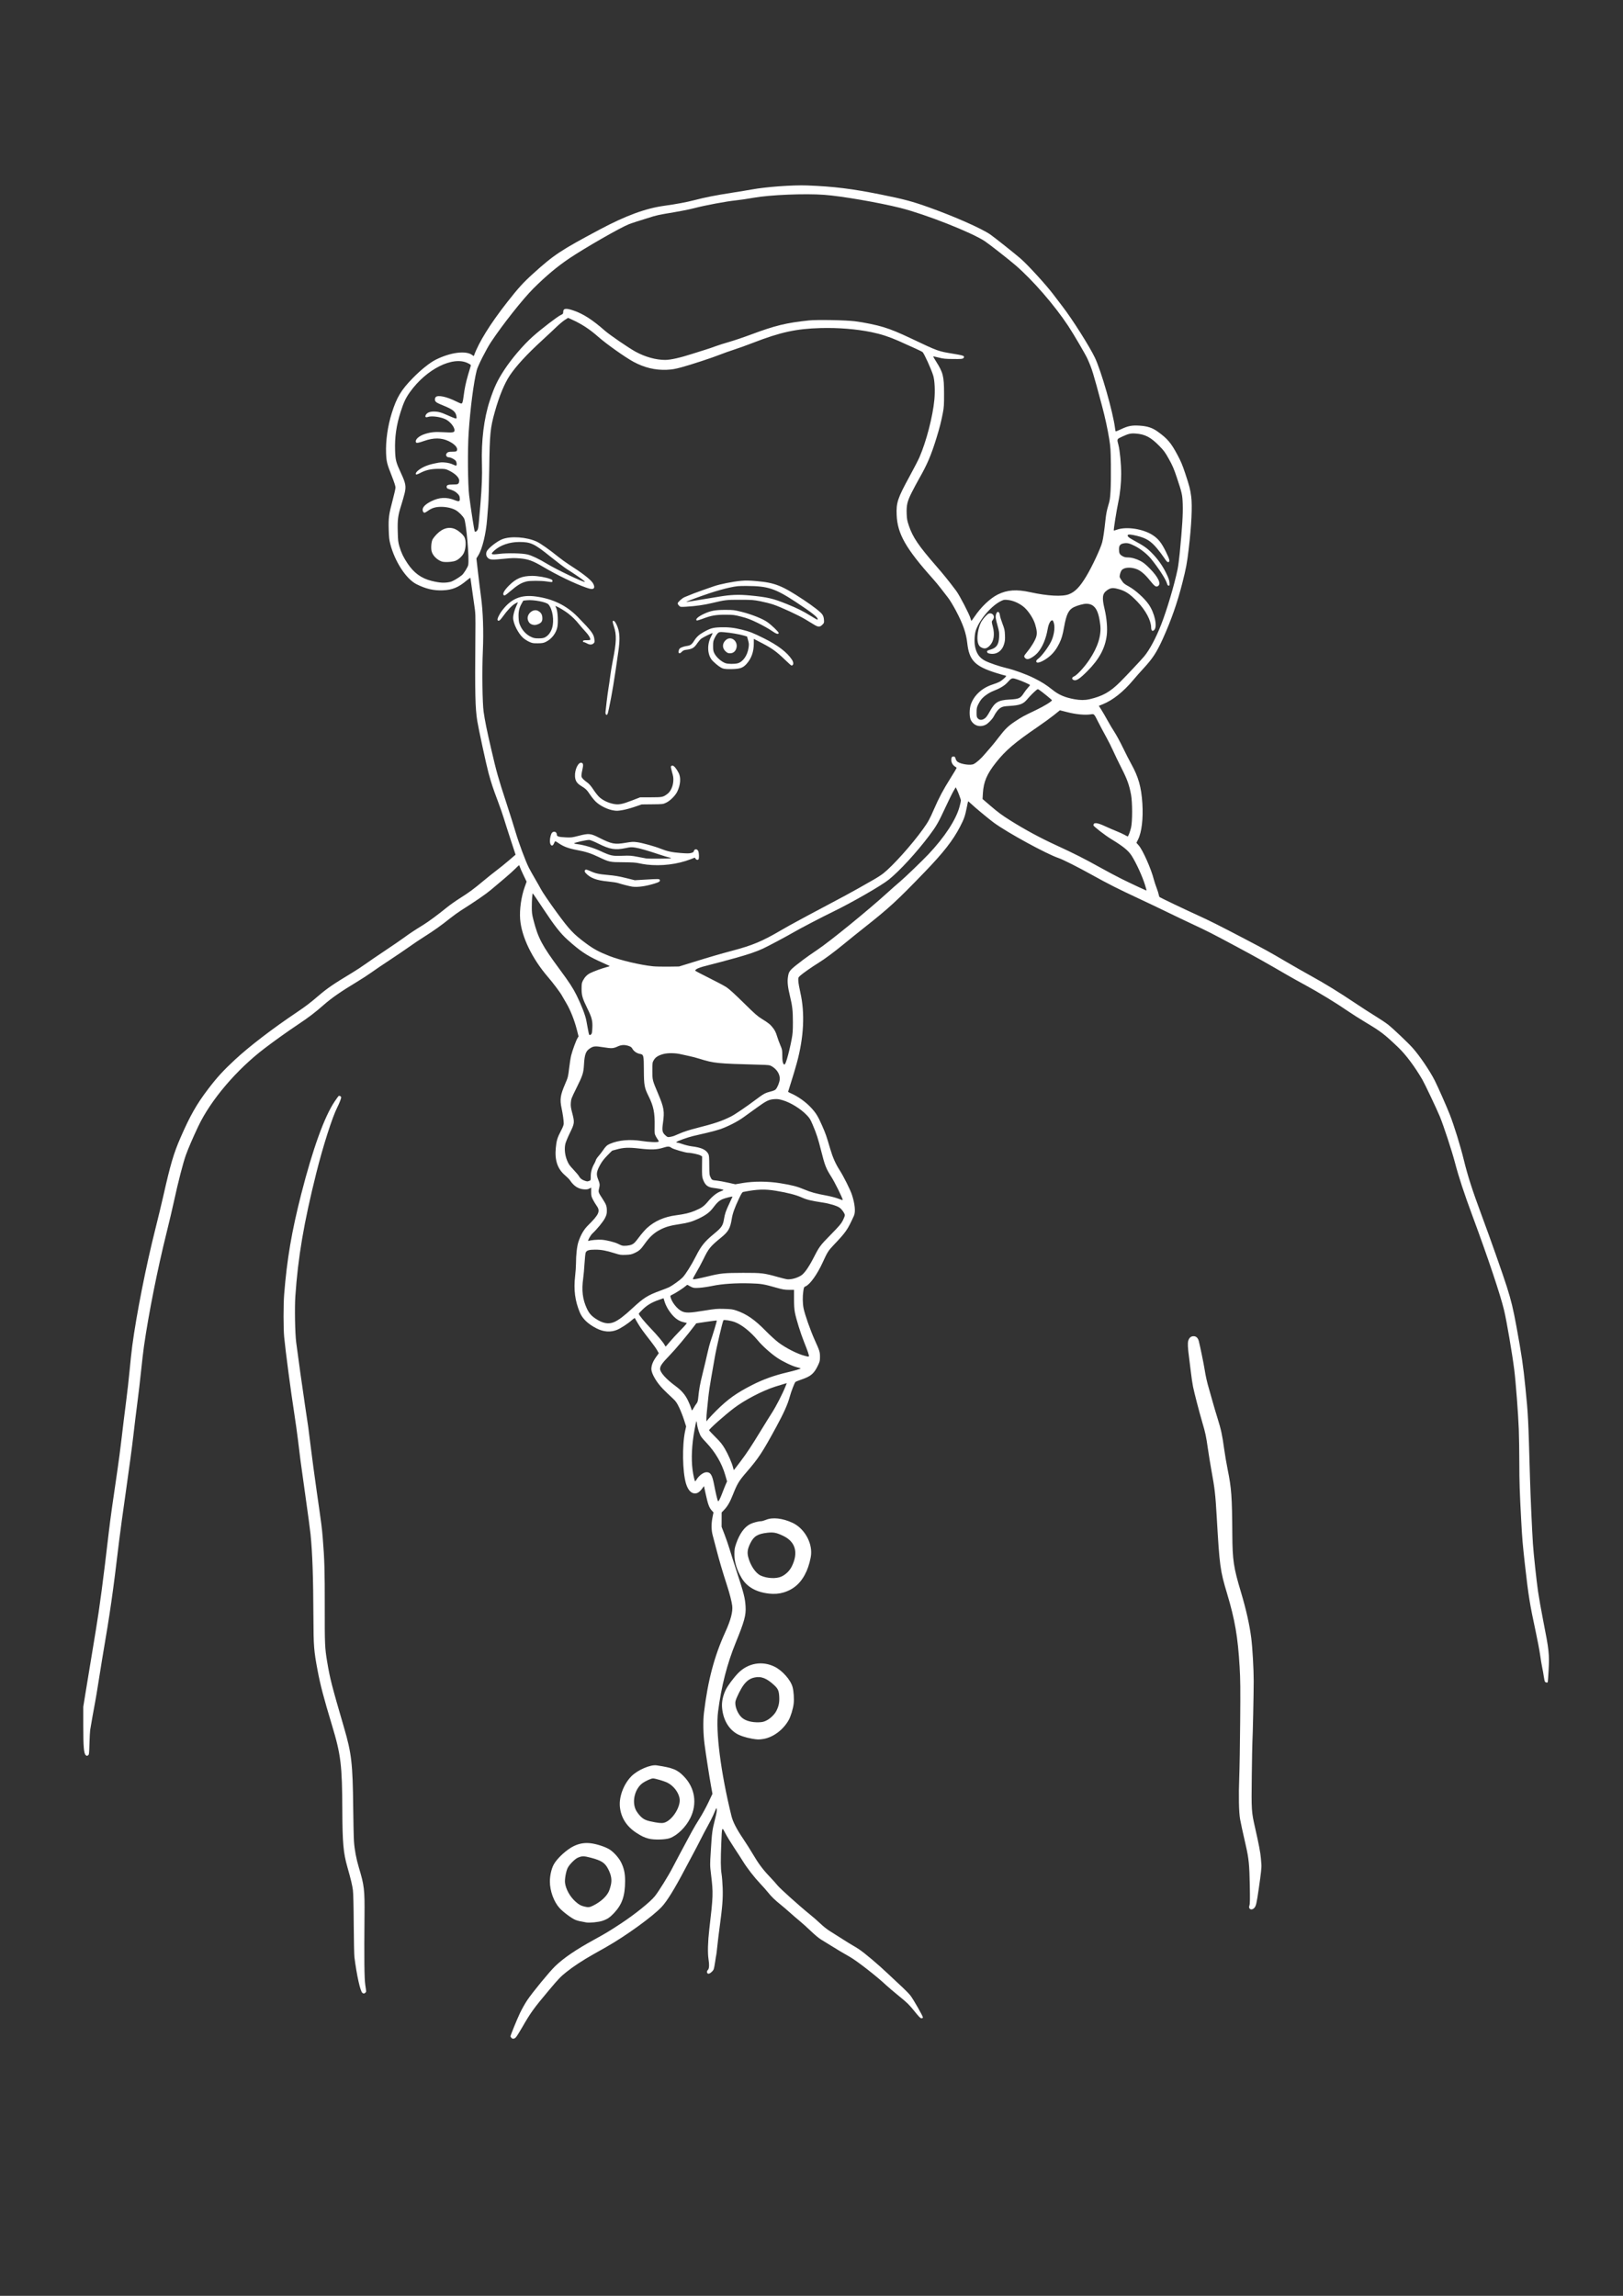 <?xml version="1.0" encoding="UTF-8" standalone="no"?>
<svg
   xmlns:dc="http://purl.org/dc/elements/1.1/"
   xmlns:cc="http://creativecommons.org/ns#"
   xmlns:rdf="http://www.w3.org/1999/02/22-rdf-syntax-ns#"
   xmlns:svg="http://www.w3.org/2000/svg"
   xmlns="http://www.w3.org/2000/svg"
   id="svg8"
   version="1.1"
   viewBox="0 0 210 297"
   height="297mm"
   width="210mm">
  <rect x="0" y="0" width="210" height="297" fill="#333333" stroke="none"/>
  <defs
     id="defs2" />
  <g
     id="layer1">
    <path
       id="path24"
       d="m 66.166,263.623 c -0.063,-0.069 -0.114,-0.155 -0.114,-0.19 0,-0.138 0.832,-2.176 1.233,-3.022 0.233,-0.491 0.653,-1.235 0.933,-1.653 0.683,-1.02 2.907,-3.726 3.627,-4.412 1.117,-1.066 2.641,-2.105 4.957,-3.378 1.603,-0.882 2.06,-1.157 3.544,-2.133 1.813,-1.193 3.775,-2.773 4.389,-3.535 0.482,-0.598 1.728,-2.601 2.277,-3.662 0.444,-0.858 1.293,-2.45 2.469,-4.631 0.26,-0.482 0.732,-1.281 1.049,-1.775 0.317,-0.494 0.818,-1.41 1.114,-2.034 l 0.539,-1.135 -0.187,-1.033 c -0.215,-1.188 -0.696,-4.294 -0.838,-5.408 -0.173,-1.356 -0.202,-2.982 -0.071,-4.064 0.5,-4.148 1.336,-7.31 2.757,-10.421 0.696,-1.524 0.988,-2.625 0.899,-3.39 -0.062,-0.538 -0.335,-1.604 -0.688,-2.686 -0.531,-1.629 -1.004,-3.234 -1.35,-4.581 -0.185,-0.72 -0.402,-1.541 -0.481,-1.825 -0.19,-0.679 -0.203,-1.505 -0.037,-2.345 l 0.13,-0.657 -0.189,-0.204 c -0.367,-0.396 -0.521,-0.805 -0.82,-2.182 l -0.22,-1.014 -0.24,0.323 c -0.353,0.476 -0.653,0.657 -1.019,0.617 -0.466,-0.051 -0.84,-0.5 -1.075,-1.288 -0.449,-1.507 -0.503,-4.945 -0.108,-6.768 l 0.131,-0.603 -0.275,-0.861 c -0.151,-0.473 -0.434,-1.191 -0.629,-1.594 -0.288,-0.597 -0.431,-0.805 -0.767,-1.119 -1.217,-1.135 -1.541,-1.468 -1.922,-1.97 -0.546,-0.721 -0.905,-1.471 -0.903,-1.889 0.001,-0.47 0.201,-0.981 0.602,-1.54 l 0.358,-0.499 -0.222,-0.394 c -0.122,-0.217 -0.483,-0.728 -0.801,-1.136 -1.018,-1.302 -1.33,-1.734 -1.689,-2.336 -0.193,-0.324 -0.363,-0.624 -0.377,-0.667 -0.015,-0.043 -0.191,0.069 -0.392,0.25 -0.488,0.439 -1.443,1.062 -1.932,1.261 -0.824,0.335 -1.726,0.271 -2.633,-0.187 -1.108,-0.559 -1.832,-1.251 -2.178,-2.082 -0.62,-1.49 -0.805,-2.931 -0.602,-4.687 0.061,-0.526 0.111,-1.255 0.112,-1.619 0.001,-1.139 0.129,-2.268 0.321,-2.832 0.309,-0.906 0.698,-1.574 1.213,-2.085 1.471,-1.455 1.648,-1.868 1.116,-2.599 -0.124,-0.17 -0.33,-0.511 -0.457,-0.758 -0.207,-0.401 -0.231,-0.506 -0.229,-1.001 l 0.002,-0.553 -0.243,0.128 c -0.187,0.098 -0.346,0.121 -0.691,0.098 -0.724,-0.047 -1.314,-0.427 -1.799,-1.158 -0.09,-0.136 -0.371,-0.423 -0.623,-0.636 -0.996,-0.844 -1.373,-1.939 -1.223,-3.559 0.087,-0.946 0.203,-1.334 0.654,-2.191 0.266,-0.505 0.374,-0.787 0.374,-0.977 0,-0.377 -0.121,-1.235 -0.279,-1.98 -0.242,-1.143 -0.163,-1.685 0.458,-3.129 0.371,-0.863 0.39,-0.937 0.515,-2.01 0.071,-0.613 0.191,-1.365 0.265,-1.672 0.157,-0.643 0.632,-1.942 0.826,-2.258 l 0.132,-0.215 -0.227,-0.895 c -0.305,-1.201 -0.845,-2.556 -1.366,-3.425 -0.235,-0.393 -0.49,-0.831 -0.565,-0.973 -0.198,-0.373 -1.152,-1.643 -1.771,-2.359 -2.079,-2.403 -3.451,-5.241 -3.627,-7.502 -0.098,-1.251 0.137,-2.918 0.588,-4.173 l 0.248,-0.691 -0.419,-0.874 c -0.23,-0.481 -0.44,-0.96 -0.465,-1.064 -0.025,-0.104 -0.067,-0.189 -0.092,-0.189 -0.025,0 -0.247,0.204 -0.492,0.454 -0.245,0.25 -0.894,0.831 -1.441,1.292 -0.547,0.461 -1.322,1.113 -1.722,1.449 -0.658,0.553 -2.007,1.481 -3.84,2.64 -0.371,0.235 -1.019,0.702 -1.438,1.037 -1.14,0.912 -2.089,1.589 -3.272,2.333 -0.584,0.368 -1.481,0.969 -1.993,1.336 -0.512,0.367 -1.674,1.156 -2.583,1.753 -0.909,0.597 -1.962,1.312 -2.341,1.587 -0.379,0.276 -1.216,0.819 -1.86,1.208 -2.087,1.259 -3.263,2.074 -4.271,2.958 -1.171,1.027 -1.94,1.614 -3.341,2.549 -1.407,0.939 -2.944,2.036 -4.325,3.085 -3.64,2.766 -6.994,6.712 -8.603,10.122 -0.695,1.472 -1.266,2.796 -1.583,3.669 -0.358,0.984 -1.018,3.542 -1.539,5.959 -0.196,0.909 -0.63,2.754 -0.965,4.099 -1.178,4.729 -2.307,10.399 -2.923,14.672 -0.095,0.663 -0.267,2.131 -0.382,3.262 -0.115,1.131 -0.33,2.975 -0.48,4.099 -0.149,1.123 -0.382,3.034 -0.518,4.247 -0.136,1.212 -0.554,4.343 -0.93,6.957 -0.376,2.614 -0.779,5.559 -0.896,6.544 -0.831,6.973 -1.149,9.193 -2.198,15.327 -0.113,0.663 -0.332,2.027 -0.487,3.031 -0.154,1.004 -0.357,2.213 -0.449,2.687 -0.149,0.762 -0.484,2.647 -0.623,3.513 -0.027,0.17 -0.069,0.957 -0.093,1.748 -0.041,1.361 -0.051,1.444 -0.188,1.535 -0.127,0.084 -0.163,0.081 -0.29,-0.026 -0.248,-0.209 -0.321,-1.071 -0.322,-3.808 l -5.83e-4,-2.445 0.266,-1.653 c 0.25,-1.552 0.547,-3.359 1.355,-8.232 0.493,-2.973 0.964,-6.538 1.685,-12.744 0.185,-1.595 0.571,-4.363 1.103,-7.922 0.167,-1.118 0.415,-3.009 0.551,-4.202 0.136,-1.193 0.386,-3.233 0.556,-4.532 0.17,-1.299 0.386,-3.205 0.479,-4.236 0.094,-1.031 0.248,-2.464 0.344,-3.184 0.539,-4.055 1.785,-10.353 2.998,-15.155 0.335,-1.326 0.798,-3.248 1.029,-4.271 0.923,-4.086 1.331,-5.469 2.219,-7.508 1.226,-2.816 2.07,-4.304 3.536,-6.235 1.176,-1.549 1.986,-2.435 3.548,-3.881 1.828,-1.692 4.781,-3.955 7.874,-6.035 1.235,-0.83 1.792,-1.253 2.911,-2.213 1.106,-0.948 1.959,-1.531 4.312,-2.946 0.52,-0.313 1.295,-0.821 1.722,-1.129 0.427,-0.308 1.567,-1.087 2.534,-1.73 0.966,-0.643 2.082,-1.409 2.48,-1.701 0.714,-0.525 1.315,-0.923 2.501,-1.655 0.672,-0.415 1.904,-1.325 3.01,-2.224 0.398,-0.323 1.156,-0.861 1.685,-1.195 1.206,-0.761 1.809,-1.204 3.072,-2.26 0.552,-0.461 1.327,-1.081 1.722,-1.377 0.395,-0.296 1.107,-0.872 1.581,-1.279 l 0.862,-0.74 -0.641,-1.953 c -0.352,-1.074 -0.751,-2.321 -0.885,-2.771 -0.135,-0.45 -0.487,-1.457 -0.782,-2.239 -0.599,-1.585 -0.839,-2.312 -1.197,-3.625 -0.278,-1.018 -1.296,-5.727 -1.452,-6.716 -0.264,-1.671 -0.308,-3.59 -0.246,-10.78 0.027,-3.066 0.025,-3.113 -0.155,-4.305 -0.1,-0.663 -0.247,-1.701 -0.328,-2.306 -0.08,-0.605 -0.157,-1.112 -0.17,-1.125 -0.013,-0.013 -0.24,0.157 -0.505,0.377 -1.044,0.873 -1.823,1.192 -3.038,1.246 -1.185,0.052 -2.197,-0.182 -3.416,-0.791 -1.328,-0.664 -2.795,-2.904 -3.387,-5.171 -0.143,-0.547 -0.181,-0.887 -0.211,-1.874 -0.045,-1.507 0.019,-1.992 0.499,-3.789 0.208,-0.777 0.378,-1.533 0.378,-1.68 0,-0.17 -0.175,-0.712 -0.48,-1.481 -0.622,-1.571 -0.694,-1.861 -0.738,-2.935 -0.065,-1.597 0.208,-3.531 0.737,-5.21 0.639,-2.032 1.2,-2.968 2.701,-4.508 1.046,-1.074 2.217,-2.013 2.99,-2.399 1.934,-0.964 3.939,-1.213 4.735,-0.587 0.173,0.136 0.184,0.137 0.227,0.017 0.606,-1.686 2.097,-4.082 4.259,-6.842 1.46,-1.863 2.077,-2.544 3.363,-3.708 2.709,-2.453 3.558,-3.016 8.623,-5.714 3.387,-1.804 5.935,-2.741 8.369,-3.077 1.549,-0.214 2.873,-0.461 3.892,-0.727 1.387,-0.362 2.763,-0.633 4.9,-0.965 0.98,-0.152 2.107,-0.338 2.505,-0.412 1.798,-0.337 5.345,-0.596 7.187,-0.524 3.465,0.135 5.784,0.421 9.518,1.172 3.021,0.608 4.067,0.888 6.268,1.674 3.254,1.162 6.718,2.693 7.886,3.485 0.467,0.317 3.181,2.472 3.928,3.12 0.939,0.814 3.305,3.4 4.219,4.61 0.429,0.568 0.983,1.297 1.232,1.619 1.246,1.613 3.457,5.106 4.165,6.578 0.826,1.718 2.34,7.007 2.613,9.127 0.027,0.208 0.061,0.4 0.076,0.426 0.015,0.026 0.345,-0.104 0.733,-0.288 0.88,-0.418 1.366,-0.511 2.351,-0.451 1.021,0.063 1.665,0.272 2.35,0.764 1.275,0.915 1.732,1.453 2.576,3.034 0.436,0.816 0.65,1.326 0.997,2.377 0.552,1.67 0.646,2.033 0.772,2.985 0.161,1.215 0.041,3.752 -0.32,6.791 -0.225,1.894 -0.329,2.45 -0.831,4.433 -0.632,2.497 -1.446,4.823 -2.516,7.184 -0.803,1.773 -1.322,2.566 -2.544,3.884 -0.368,0.397 -0.966,1.075 -1.329,1.507 -1.242,1.478 -2.608,2.561 -3.88,3.076 l -0.528,0.213 0.325,0.511 c 0.179,0.281 0.534,0.893 0.79,1.36 0.256,0.467 0.666,1.155 0.912,1.53 0.246,0.375 0.736,1.28 1.089,2.01 0.353,0.731 0.832,1.669 1.064,2.085 0.943,1.689 1.316,3.009 1.451,5.13 0.124,1.965 -0.086,3.729 -0.556,4.667 l -0.214,0.427 0.292,0.33 c 0.533,0.602 1.62,3.051 1.966,4.429 0.062,0.246 0.219,0.723 0.348,1.059 0.13,0.336 0.255,0.731 0.278,0.877 0.023,0.146 0.077,0.294 0.12,0.328 0.117,0.093 3.489,1.702 4.934,2.354 1.422,0.642 2.847,1.357 6.096,3.06 2.688,1.409 3.107,1.64 5.373,2.968 0.985,0.577 2.426,1.398 3.203,1.825 1.753,0.963 3.632,2.118 5.649,3.473 0.852,0.573 2.057,1.35 2.676,1.728 0.619,0.377 1.363,0.876 1.653,1.109 0.675,0.541 2.544,2.316 3.145,2.987 0.899,1.002 2.241,2.98 2.869,4.226 0.431,0.856 1.565,3.422 1.952,4.419 0.566,1.456 1.356,4.01 1.798,5.811 0.53,2.157 1.106,3.949 2.317,7.208 1.125,3.027 2.765,7.682 3.266,9.265 0.563,1.782 0.814,2.823 1.236,5.123 0.679,3.703 0.871,5.012 1.164,7.931 0.353,3.513 0.367,3.804 0.59,11.71 0.064,2.262 0.266,6.762 0.38,8.473 0.085,1.273 0.456,4.73 0.657,6.129 0.115,0.797 0.407,2.456 0.65,3.687 0.784,3.975 0.832,4.41 0.72,6.542 -0.043,0.813 -0.092,1.503 -0.111,1.533 -0.064,0.103 -0.296,0.053 -0.367,-0.08 -0.039,-0.073 -0.104,-0.376 -0.145,-0.672 -0.04,-0.296 -0.133,-0.813 -0.205,-1.148 -0.072,-0.335 -0.196,-1.079 -0.275,-1.653 -0.079,-0.574 -0.342,-1.958 -0.584,-3.076 -0.737,-3.398 -0.934,-4.63 -1.371,-8.542 -0.305,-2.732 -0.359,-3.372 -0.487,-5.752 -0.2,-3.739 -0.241,-4.984 -0.243,-7.474 -0.001,-1.383 -0.032,-3.336 -0.068,-4.34 -0.067,-1.86 -0.398,-6.186 -0.588,-7.681 -0.273,-2.148 -0.971,-6.234 -1.313,-7.681 -0.46,-1.949 -2.093,-6.827 -4.059,-12.124 -1.112,-2.995 -1.813,-5.127 -2.301,-6.992 -0.396,-1.515 -1.485,-4.829 -1.969,-5.993 -0.402,-0.967 -1.932,-4.193 -2.24,-4.723 -0.982,-1.692 -2.148,-3.251 -3.14,-4.197 -1.776,-1.695 -2.239,-2.051 -4.166,-3.201 -0.782,-0.467 -1.868,-1.158 -2.414,-1.535 -1.368,-0.947 -3.756,-2.403 -5.389,-3.286 -0.752,-0.406 -1.821,-1.003 -2.377,-1.325 -2.976,-1.728 -3.939,-2.268 -6.528,-3.657 -3.26,-1.749 -3.798,-2.023 -5.816,-2.963 -0.813,-0.379 -2.284,-1.082 -3.269,-1.563 -0.985,-0.481 -2.651,-1.274 -3.703,-1.763 -2.549,-1.186 -3.873,-1.856 -5.975,-3.024 -1.822,-1.012 -3.725,-1.971 -4.301,-2.166 -1.587,-0.539 -6.613,-3.286 -8.374,-4.576 -0.655,-0.48 -2.47,-1.987 -2.943,-2.444 -0.198,-0.191 -0.371,-0.334 -0.386,-0.317 -0.014,0.017 -0.095,0.387 -0.18,0.823 -0.207,1.064 -0.35,1.468 -0.867,2.463 -0.926,1.78 -2.145,3.34 -4.587,5.871 -3.629,3.761 -4.565,4.621 -7.874,7.233 -0.696,0.549 -1.812,1.448 -2.481,1.998 -1.353,1.111 -2.564,2.011 -3.386,2.516 -0.79,0.486 -2.007,1.336 -2.331,1.63 -0.276,0.25 -0.28,0.261 -0.265,0.689 0.008,0.239 0.125,0.916 0.26,1.503 0.611,2.663 0.456,5.788 -0.452,9.116 -0.188,0.688 -0.518,1.794 -0.733,2.457 -0.216,0.663 -0.393,1.231 -0.395,1.262 -10e-4,0.031 0.152,0.122 0.342,0.203 0.9,0.382 1.919,1.104 2.619,1.856 0.638,0.685 0.906,1.119 1.428,2.31 0.476,1.085 0.551,1.3 1.055,3.015 0.334,1.137 0.691,1.941 1.248,2.809 0.486,0.759 1.356,2.498 1.558,3.115 0.399,1.222 0.497,2.237 0.264,2.748 -0.832,1.828 -1.016,2.093 -2.632,3.794 -0.683,0.719 -0.805,0.914 -1.416,2.252 -0.699,1.532 -1.642,2.845 -2.214,3.082 -0.193,0.08 -0.213,0.123 -0.284,0.6 -0.106,0.715 -0.096,1.564 0.028,2.216 0.148,0.779 0.891,2.893 1.46,4.15 0.63,1.393 0.668,1.517 0.667,2.167 -6.6e-4,0.497 -0.027,0.605 -0.265,1.102 -0.499,1.041 -0.909,1.396 -2.07,1.793 -0.417,0.143 -0.794,0.293 -0.838,0.335 -0.125,0.118 -0.553,1.234 -0.748,1.949 -0.266,0.976 -0.766,2.088 -1.759,3.913 -1.778,3.267 -2.264,4.004 -3.853,5.841 -0.95,1.098 -1.178,1.476 -1.73,2.873 -0.391,0.988 -0.703,1.525 -1.164,2.001 l -0.297,0.307 -0.003,0.93 -0.003,0.93 0.385,0.999 c 0.212,0.549 0.495,1.371 0.629,1.825 0.135,0.455 0.539,1.726 0.898,2.824 0.981,2.998 1.128,3.575 1.192,4.684 0.064,1.106 -0.156,1.908 -1.286,4.678 -1.11,2.721 -1.853,5.626 -2.275,8.892 -0.332,2.566 0.351,7.894 1.73,13.501 0.187,0.761 0.653,1.67 1.501,2.928 0.396,0.587 0.964,1.484 1.263,1.994 0.719,1.226 1.305,2.013 2.186,2.933 0.4,0.417 0.851,0.921 1.003,1.118 0.296,0.385 2.911,2.732 4.184,3.754 0.426,0.342 1.054,0.89 1.395,1.218 0.341,0.327 0.868,0.746 1.171,0.93 0.303,0.184 0.97,0.606 1.481,0.937 0.511,0.331 1.162,0.735 1.447,0.897 0.284,0.162 0.687,0.409 0.895,0.55 0.74,0.499 2.463,1.955 3.693,3.121 0.686,0.65 1.561,1.471 1.945,1.823 0.384,0.353 0.833,0.818 0.998,1.033 0.397,0.517 1.64,2.701 1.614,2.835 -0.012,0.061 -0.092,0.105 -0.19,0.105 -0.136,0 -0.324,-0.191 -0.929,-0.942 -0.668,-0.829 -0.904,-1.06 -1.964,-1.921 -0.663,-0.538 -1.423,-1.184 -1.689,-1.434 -1.209,-1.139 -3.788,-3.146 -4.699,-3.658 -0.794,-0.446 -1.681,-0.974 -2.533,-1.509 -0.417,-0.262 -0.959,-0.595 -1.204,-0.741 -0.245,-0.146 -0.819,-0.624 -1.274,-1.063 -0.455,-0.439 -1.107,-1.026 -1.448,-1.306 -0.341,-0.28 -0.914,-0.774 -1.274,-1.098 -0.36,-0.324 -0.902,-0.787 -1.205,-1.03 -0.739,-0.591 -1.213,-1.051 -1.639,-1.59 -0.195,-0.246 -0.658,-0.769 -1.03,-1.162 -0.75,-0.792 -1.704,-2.025 -2.218,-2.868 -0.185,-0.303 -0.686,-1.078 -1.114,-1.722 -0.428,-0.644 -0.946,-1.493 -1.152,-1.886 -0.457,-0.872 -0.434,-0.928 -0.527,1.266 -0.092,2.178 -0.083,3.266 0.036,3.995 0.056,0.341 0.12,1.162 0.143,1.825 0.047,1.334 -0.04,2.455 -0.386,4.994 -0.109,0.796 -0.248,1.94 -0.309,2.543 -0.061,0.603 -0.124,1.116 -0.139,1.14 -0.015,0.024 -0.078,0.413 -0.14,0.864 -0.062,0.451 -0.156,0.903 -0.208,1.004 -0.137,0.265 -0.507,0.555 -0.678,0.531 -0.203,-0.029 -0.23,-0.333 -0.045,-0.5 0.163,-0.147 0.187,-0.647 0.07,-1.415 -0.121,-0.79 -0.081,-2.253 0.105,-3.84 0.505,-4.314 0.516,-4.671 0.227,-7.066 -0.148,-1.223 -0.148,-1.234 -0.028,-3.146 0.148,-2.355 0.178,-2.581 0.532,-3.98 0.193,-0.764 0.268,-1.18 0.234,-1.309 l -0.049,-0.189 -0.093,0.207 c -0.051,0.114 -0.192,0.439 -0.312,0.723 -0.121,0.284 -0.429,0.891 -0.686,1.35 -0.257,0.458 -0.69,1.28 -0.963,1.825 -0.273,0.546 -0.675,1.318 -0.893,1.716 -0.218,0.398 -0.73,1.359 -1.138,2.135 -1.317,2.507 -2.289,4.083 -2.977,4.827 -1.143,1.235 -4.686,3.798 -7.256,5.248 -0.434,0.245 -1.16,0.655 -1.615,0.911 -1.357,0.766 -2.543,1.544 -3.454,2.269 -0.762,0.606 -1.017,0.871 -2.253,2.342 -2.008,2.39 -2.382,2.908 -3.489,4.834 -0.346,0.602 -0.711,1.18 -0.81,1.285 -0.209,0.219 -0.43,0.243 -0.592,0.064 z m 27.294,-70.485 c 0.149,-0.395 0.347,-0.894 0.442,-1.107 l 0.172,-0.389 -0.235,-0.817 c -0.436,-1.519 -1.279,-2.961 -2.461,-4.212 -0.672,-0.712 -0.729,-0.794 -0.935,-1.365 -0.121,-0.334 -0.239,-0.808 -0.261,-1.053 -0.052,-0.558 -0.091,-0.463 -0.321,0.792 -0.346,1.888 -0.437,3.698 -0.256,5.124 0.091,0.715 0.273,1.516 0.345,1.516 0.025,0 0.102,-0.095 0.17,-0.211 0.306,-0.517 0.901,-0.96 1.291,-0.96 0.536,-6.6e-4 0.748,0.353 0.998,1.669 0.176,0.928 0.421,1.962 0.489,2.073 0.063,0.102 0.279,-0.303 0.563,-1.061 z m 2.302,-4.008 c 0.89,-1.182 1.425,-1.99 2.7,-4.081 0.485,-0.796 1.13,-1.834 1.435,-2.308 0.527,-0.82 1.349,-2.422 1.727,-3.365 l 0.176,-0.438 -0.187,0.045 c -0.103,0.025 -0.682,0.202 -1.286,0.393 -1.646,0.521 -3.954,1.721 -5.361,2.788 -1.206,0.915 -3.219,2.705 -3.219,2.862 0,0.034 0.365,0.425 0.811,0.868 0.662,0.658 0.889,0.94 1.237,1.533 0.432,0.737 0.907,1.827 1.055,2.424 0.045,0.18 0.09,0.327 0.101,0.327 0.011,0 0.376,-0.473 0.811,-1.05 z m -3.093,-6.632 c 1.51,-1.501 2.626,-2.297 4.686,-3.344 1.391,-0.707 2.84,-1.228 4.482,-1.611 0.946,-0.221 1.757,-0.457 1.756,-0.512 0,-0.023 -0.224,-0.096 -0.498,-0.162 -0.579,-0.14 -1.799,-0.723 -2.511,-1.201 -0.832,-0.558 -1.926,-1.536 -2.53,-2.261 -0.948,-1.14 -2.075,-2.037 -2.988,-2.378 -0.476,-0.178 -1.372,-0.322 -1.458,-0.235 -0.106,0.108 -0.946,3.712 -1.138,4.886 -0.099,0.606 -0.301,1.753 -0.447,2.549 -0.147,0.796 -0.317,1.958 -0.378,2.583 -0.061,0.625 -0.141,1.4 -0.177,1.722 -0.036,0.322 -0.066,0.756 -0.066,0.964 v 0.379 l 0.286,-0.344 c 0.157,-0.189 0.599,-0.655 0.981,-1.036 z m -2.892,-0.394 c 0.11,-0.199 0.27,-0.445 0.355,-0.548 0.106,-0.129 0.167,-0.32 0.198,-0.62 0.131,-1.284 0.227,-1.816 0.593,-3.296 0.221,-0.892 0.498,-2.06 0.615,-2.595 0.117,-0.535 0.291,-1.2 0.386,-1.478 0.349,-1.017 0.853,-2.699 0.819,-2.733 -0.019,-0.019 -0.625,0.054 -1.345,0.163 l -1.309,0.198 -0.185,0.245 c -0.985,1.307 -2.493,3.109 -3.26,3.896 -0.95,0.974 -1.236,1.378 -1.236,1.746 0,0.462 0.783,1.333 1.998,2.226 0.781,0.573 1.257,1.129 1.619,1.888 0.171,0.358 0.348,0.79 0.393,0.96 0.046,0.17 0.1,0.309 0.12,0.309 0.021,-4e-5 0.128,-0.163 0.238,-0.362 z m 14.882,-6.66 c 0.049,-0.079 -0.144,-0.649 -0.619,-1.83 -0.436,-1.083 -1.015,-2.94 -1.182,-3.789 -0.087,-0.446 -0.121,-0.949 -0.121,-1.791 l 6.6e-4,-1.171 -0.657,-10e-4 c -0.55,-0.001 -0.806,-0.044 -1.576,-0.263 -1.702,-0.484 -2.008,-0.535 -3.42,-0.575 -1.899,-0.053 -3.621,0.061 -4.891,0.324 -0.568,0.118 -1.345,0.232 -1.726,0.253 -0.611,0.034 -0.729,0.022 -0.999,-0.106 -0.168,-0.08 -0.359,-0.184 -0.424,-0.231 -0.099,-0.072 -0.148,-0.057 -0.31,0.094 -0.256,0.24 -1.357,0.953 -1.729,1.12 -0.263,0.118 -0.292,0.153 -0.253,0.307 0.17,0.679 0.854,1.546 1.447,1.837 0.518,0.254 1.011,0.241 2.927,-0.072 1.419,-0.232 1.637,-0.251 2.583,-0.224 0.898,0.026 1.105,0.054 1.583,0.218 1.315,0.45 2.371,1.184 3.79,2.634 0.53,0.542 1.27,1.215 1.643,1.497 0.965,0.728 2.492,1.5 3.42,1.729 0.479,0.118 0.467,0.117 0.514,0.041 z m -18.004,-1.847 c 0.273,-0.332 0.9,-1.012 1.394,-1.513 0.578,-0.585 0.863,-0.92 0.799,-0.938 -0.055,-0.015 -0.254,-0.065 -0.444,-0.11 -0.71,-0.169 -1.306,-0.665 -1.908,-1.584 -0.185,-0.283 -0.403,-0.733 -0.488,-1.008 l -0.153,-0.497 -0.586,0.205 c -0.929,0.326 -1.497,0.658 -2.084,1.217 -0.294,0.28 -0.534,0.544 -0.533,0.586 0.001,0.152 0.737,1.054 1.56,1.911 0.865,0.902 1.603,1.785 1.784,2.134 0.057,0.11 0.117,0.2 0.133,0.2 0.016,0 0.252,-0.271 0.525,-0.603 z m -7.181,-2.572 c 0.571,-0.248 1.271,-0.778 2.343,-1.773 1.466,-1.361 1.973,-1.681 3.631,-2.287 0.506,-0.185 1.022,-0.389 1.147,-0.452 0.446,-0.228 1.403,-0.922 1.72,-1.247 0.387,-0.397 1.146,-1.606 1.722,-2.742 0.694,-1.368 1.142,-1.922 2.377,-2.935 0.954,-0.782 1.13,-1.045 1.264,-1.887 0.108,-0.676 0.236,-1.047 0.697,-2.024 0.221,-0.469 0.403,-0.861 0.403,-0.87 0,-0.061 -0.998,0.191 -1.309,0.331 -0.438,0.197 -0.7,0.439 -1.225,1.135 -0.425,0.563 -0.962,0.958 -1.888,1.391 -0.814,0.38 -1.338,0.531 -2.398,0.691 -1.233,0.186 -1.831,0.357 -2.556,0.732 -0.76,0.393 -1.348,0.929 -1.95,1.777 -0.549,0.775 -0.747,0.956 -1.349,1.236 -0.382,0.177 -0.549,0.212 -1.137,0.235 -0.637,0.025 -0.747,0.009 -1.454,-0.215 -1.089,-0.344 -1.712,-0.458 -2.506,-0.458 -0.808,0 -1.111,0.096 -1.227,0.388 -0.043,0.109 -0.111,0.74 -0.149,1.403 -0.039,0.663 -0.117,1.531 -0.173,1.929 -0.217,1.538 -0.079,2.696 0.462,3.867 0.283,0.612 0.561,0.943 1.101,1.31 0.95,0.645 1.708,0.789 2.453,0.466 z m 10.791,-5.608 c 0.152,-0.023 0.772,-0.163 1.378,-0.31 1.609,-0.393 2.067,-0.438 4.512,-0.443 2.404,-0.005 2.68,0.028 4.512,0.542 0.455,0.128 0.961,0.254 1.124,0.28 0.409,0.066 1.069,-0.071 1.6,-0.333 0.371,-0.182 0.516,-0.31 0.874,-0.77 0.236,-0.303 0.635,-0.954 0.887,-1.447 0.867,-1.693 0.918,-1.764 2.33,-3.203 1.115,-1.137 1.357,-1.421 1.574,-1.85 0.141,-0.279 0.256,-0.583 0.256,-0.676 0,-0.216 -0.346,-0.722 -0.654,-0.957 -0.321,-0.244 -1.284,-0.542 -2.204,-0.682 -1.513,-0.229 -2.061,-0.361 -2.696,-0.648 -0.746,-0.337 -1.854,-0.625 -3.364,-0.872 -1.447,-0.238 -2.424,-0.203 -4.226,0.149 -0.127,0.025 -0.239,0.198 -0.541,0.838 -0.585,1.239 -0.831,1.926 -0.947,2.65 -0.197,1.222 -0.434,1.642 -1.348,2.389 -1.436,1.174 -1.634,1.415 -2.333,2.852 -0.261,0.536 -0.679,1.312 -0.929,1.725 -0.25,0.412 -0.438,0.777 -0.417,0.81 0.02,0.033 0.105,0.046 0.188,0.029 0.083,-0.017 0.275,-0.049 0.426,-0.072 z m -8.498,-4.423 c 0.264,-0.119 0.421,-0.28 0.912,-0.937 0.326,-0.437 0.796,-0.977 1.045,-1.201 1.003,-0.905 2.228,-1.441 3.751,-1.641 1.088,-0.143 1.776,-0.306 2.42,-0.576 0.891,-0.373 1.19,-0.584 1.718,-1.216 0.558,-0.668 1.13,-1.123 1.645,-1.308 0.191,-0.069 0.348,-0.146 0.348,-0.171 0,-0.057 -0.635,-0.189 -1.286,-0.267 -0.769,-0.092 -1.094,-0.362 -1.375,-1.141 -0.105,-0.291 -0.122,-0.544 -0.111,-1.638 l 0.013,-1.293 -0.214,-0.13 c -0.216,-0.131 -1.221,-0.348 -1.612,-0.348 -0.315,0 -1.898,-0.463 -2.108,-0.617 -0.307,-0.226 -0.488,-0.232 -1.101,-0.037 -0.825,0.262 -1.542,0.287 -3.087,0.108 -1.403,-0.163 -2.069,-0.133 -3.016,0.138 -0.256,0.073 -0.478,0.133 -0.492,0.133 -0.014,0 -0.304,0.287 -0.644,0.637 -0.454,0.469 -0.706,0.801 -0.952,1.257 -0.438,0.812 -0.488,1.158 -0.254,1.761 0.25,0.645 0.262,0.74 0.15,1.221 -0.117,0.503 -0.124,0.481 0.477,1.411 0.45,0.696 0.524,0.909 0.524,1.498 0,0.392 -0.037,0.537 -0.244,0.951 -0.226,0.452 -1.017,1.42 -1.613,1.975 -0.283,0.264 -0.694,1.041 -0.513,0.972 0.284,-0.109 1.207,-0.191 1.716,-0.153 0.631,0.048 1.689,0.314 2.118,0.534 0.161,0.082 0.37,0.175 0.465,0.206 0.287,0.093 0.977,0.028 1.318,-0.125 z m 27.269,-5.775 c 0,-0.207 -1.035,-2.299 -1.484,-2.999 -0.673,-1.051 -0.832,-1.459 -1.31,-3.367 -0.384,-1.534 -0.594,-2.181 -1.072,-3.309 -0.331,-0.781 -0.408,-0.904 -0.85,-1.352 -0.781,-0.792 -2.043,-1.563 -3.034,-1.855 -0.52,-0.153 -0.703,-0.176 -1.131,-0.142 -0.678,0.054 -1.004,0.213 -2.21,1.083 -0.549,0.396 -1.332,0.961 -1.74,1.256 -0.782,0.565 -2.005,1.191 -3.013,1.544 -0.322,0.112 -1.081,0.32 -1.688,0.461 -0.606,0.141 -1.422,0.331 -1.813,0.422 -0.716,0.166 -2.112,0.671 -2.185,0.79 -0.022,0.035 0.032,0.065 0.119,0.066 0.087,6.6e-4 0.421,0.094 0.74,0.206 0.32,0.113 0.833,0.236 1.14,0.274 1.263,0.157 1.858,0.433 2.153,0.999 0.085,0.164 0.109,0.465 0.114,1.447 0.006,1.154 0.017,1.263 0.167,1.567 0.173,0.351 0.192,0.36 0.872,0.428 0.227,0.023 0.844,0.137 1.371,0.254 l 0.958,0.213 0.971,-0.164 c 1.432,-0.242 3.285,-0.23 4.863,0.03 1.552,0.256 2.171,0.417 3.109,0.812 0.844,0.355 1.472,0.526 2.884,0.788 0.474,0.088 1.109,0.251 1.412,0.363 0.605,0.224 0.654,0.238 0.654,0.184 z m -32.808,-2.447 c 0.207,-0.072 0.208,-0.075 0.209,-0.603 0.001,-0.564 0.152,-1.101 0.455,-1.627 0.089,-0.155 0.182,-0.363 0.206,-0.462 0.024,-0.1 0.178,-0.332 0.342,-0.517 0.164,-0.185 0.425,-0.521 0.579,-0.749 0.352,-0.52 0.525,-0.68 0.918,-0.848 1.111,-0.475 2.55,-0.602 4.095,-0.362 0.978,0.152 2.075,0.196 2.183,0.088 0.033,-0.033 0.002,-0.133 -0.071,-0.226 -0.072,-0.092 -0.204,-0.306 -0.294,-0.477 -0.153,-0.29 -0.163,-0.372 -0.146,-1.274 0.034,-1.755 -0.141,-2.619 -0.791,-3.918 -0.535,-1.069 -0.596,-1.406 -0.604,-3.357 -0.008,-1.928 -0.029,-2.014 -0.5,-2.099 -0.443,-0.08 -0.825,-0.352 -1.021,-0.729 -0.067,-0.128 -0.207,-0.22 -0.459,-0.305 -0.502,-0.168 -0.928,-0.148 -1.392,0.064 -0.596,0.273 -0.779,0.283 -1.862,0.11 -1.085,-0.174 -1.296,-0.155 -1.764,0.16 -0.521,0.351 -0.673,0.771 -0.75,2.079 -0.066,1.115 -0.153,1.38 -1.012,3.109 -0.607,1.223 -0.656,1.351 -0.689,1.825 -0.03,0.425 -6.63e-4,0.646 0.177,1.325 0.322,1.232 0.309,1.342 -0.3,2.587 -0.282,0.576 -0.549,1.224 -0.593,1.438 -0.133,0.642 -0.054,1.408 0.214,2.08 0.201,0.503 0.314,0.669 0.837,1.224 0.332,0.354 0.648,0.727 0.702,0.831 0.149,0.287 0.409,0.498 0.741,0.602 0.377,0.118 0.345,0.116 0.591,0.03 z m 10.972,-5.819 c 0.133,-0.048 0.536,-0.218 0.895,-0.377 0.398,-0.176 1.18,-0.423 1.998,-0.63 2.379,-0.603 3.313,-0.918 4.508,-1.52 0.494,-0.249 1.989,-1.265 3.189,-2.168 1.011,-0.76 1.229,-0.879 1.933,-1.055 0.358,-0.089 0.573,-0.183 0.661,-0.29 0.224,-0.271 0.463,-0.865 0.503,-1.251 0.066,-0.641 -0.346,-1.327 -1.036,-1.725 -0.271,-0.156 -0.368,-0.168 -1.734,-0.204 -5.316,-0.139 -5.747,-0.183 -7.591,-0.76 -0.409,-0.128 -1.007,-0.286 -1.329,-0.35 -0.322,-0.065 -0.833,-0.176 -1.137,-0.248 -0.669,-0.159 -1.643,-0.171 -2.191,-0.029 -0.667,0.174 -1.041,0.402 -1.262,0.772 -0.195,0.326 -0.198,0.345 -0.198,1.398 0,1.226 -0.008,1.191 0.739,2.962 0.771,1.827 0.845,2.276 0.63,3.808 -0.138,0.982 -0.09,1.221 0.321,1.592 0.253,0.228 0.301,0.246 0.568,0.205 0.16,-0.024 0.4,-0.083 0.533,-0.131 z m 14.614,-9.916 c 0.22,-0.736 0.45,-1.703 0.622,-2.619 0.129,-0.682 0.156,-1.062 0.156,-2.17 -6.7e-4,-1.484 -0.071,-2.122 -0.372,-3.355 -0.28,-1.147 -0.36,-1.852 -0.276,-2.441 0.122,-0.862 0.161,-0.906 2.003,-2.309 0.356,-0.271 1.159,-0.834 1.784,-1.252 1.681,-1.122 6.67,-5.19 9.214,-7.512 0.445,-0.406 1.102,-0.984 1.461,-1.286 0.668,-0.561 2.915,-2.721 3.727,-3.581 2.108,-2.235 3.576,-4.484 4.023,-6.163 0.096,-0.36 0.174,-0.717 0.174,-0.793 0,-0.142 -0.378,-1.153 -0.565,-1.509 l -0.105,-0.201 -0.299,0.51 c -0.164,0.281 -0.636,1.239 -1.048,2.129 -0.888,1.917 -1.17,2.408 -2.074,3.608 -1.669,2.215 -3.843,4.58 -5.245,5.707 -0.961,0.772 -4.758,2.956 -7.227,4.155 -1.501,0.729 -4.264,2.172 -5.17,2.7 -0.882,0.513 -3.136,1.713 -3.858,2.052 -0.809,0.381 -1.867,0.745 -3.479,1.196 -1.135,0.318 -2.933,0.798 -3.548,0.947 -1.226,0.297 -1.757,0.516 -1.757,0.724 0,0.029 0.797,0.447 1.77,0.93 0.974,0.482 2.004,1.032 2.29,1.221 0.341,0.226 1.102,0.919 2.208,2.011 1.425,1.408 1.79,1.729 2.342,2.068 0.874,0.535 1.129,0.745 1.488,1.222 0.215,0.287 0.354,0.575 0.48,0.999 0.097,0.328 0.291,0.86 0.431,1.182 0.238,0.55 0.254,0.63 0.256,1.309 0.003,0.713 0.046,0.979 0.192,1.16 0.108,0.135 0.226,-0.054 0.401,-0.642 z m -25.332,-3.226 c 0.1,-0.073 0.13,-0.225 0.16,-0.809 0.047,-0.93 -0.057,-1.346 -0.628,-2.51 -0.653,-1.33 -0.765,-1.712 -0.763,-2.583 0.002,-0.648 0.021,-0.76 0.186,-1.077 0.231,-0.442 0.529,-0.743 0.94,-0.95 0.427,-0.215 1.517,-0.613 2.103,-0.767 0.428,-0.113 0.459,-0.132 0.31,-0.194 -0.091,-0.037 -0.717,-0.324 -1.39,-0.636 -1.539,-0.714 -2.395,-1.299 -3.967,-2.712 -0.917,-0.824 -1.682,-1.798 -3.115,-3.965 -0.736,-1.112 -1.356,-2.024 -1.379,-2.026 -0.066,-0.006 -0.129,0.853 -0.13,1.766 -6.63e-4,0.712 0.031,0.963 0.209,1.653 0.609,2.366 1.099,3.291 3.367,6.359 1.259,1.703 1.739,2.437 2.207,3.375 0.611,1.224 1.139,2.588 1.267,3.272 0.057,0.303 0.155,0.83 0.218,1.171 0.148,0.795 0.159,0.813 0.405,0.633 z m 13.163,-9.33 c 2.226,-0.692 3.581,-1.087 5.132,-1.498 2.608,-0.69 3.868,-1.221 6.346,-2.675 0.554,-0.325 1.515,-0.86 2.135,-1.188 0.62,-0.328 1.159,-0.621 1.197,-0.649 0.038,-0.029 1.262,-0.68 2.721,-1.447 1.459,-0.767 3.195,-1.706 3.858,-2.087 0.663,-0.381 1.562,-0.892 1.998,-1.136 0.436,-0.244 1.009,-0.616 1.274,-0.827 1.241,-0.987 3.702,-3.734 5.124,-5.72 0.668,-0.934 0.86,-1.282 1.429,-2.595 0.632,-1.458 1.182,-2.491 2.112,-3.97 0.444,-0.706 0.807,-1.31 0.807,-1.343 0,-0.033 -0.093,-0.113 -0.205,-0.177 -0.273,-0.155 -0.483,-0.514 -0.483,-0.825 -6.6e-4,-0.373 0.058,-0.471 0.28,-0.471 0.171,0 0.206,0.036 0.27,0.272 0.044,0.162 0.15,0.327 0.263,0.407 0.45,0.32 1.693,0.494 2.081,0.29 0.399,-0.21 0.92,-0.674 1.422,-1.267 0.295,-0.348 0.678,-0.791 0.852,-0.985 0.174,-0.194 0.606,-0.732 0.96,-1.197 0.832,-1.091 1.238,-1.485 2.169,-2.098 0.867,-0.572 1.002,-0.645 2.656,-1.437 1.079,-0.517 2.067,-1.125 2.067,-1.272 0,-0.055 -1.333,-1.138 -1.66,-1.349 -0.173,-0.112 -0.187,-0.109 -0.406,0.075 -0.328,0.276 -0.816,0.773 -1.162,1.183 -0.492,0.584 -0.923,0.742 -2.249,0.828 -0.734,0.048 -0.892,0.08 -1.157,0.235 -0.294,0.172 -0.622,0.586 -0.906,1.141 -0.171,0.335 -0.712,0.892 -1.016,1.047 -0.757,0.386 -1.541,0.15 -1.934,-0.585 -0.214,-0.401 -0.209,-1.473 0.011,-2.075 0.425,-1.163 1.433,-2.084 2.764,-2.524 0.833,-0.275 1.061,-0.391 1.465,-0.747 0.336,-0.296 0.401,-0.415 0.229,-0.415 -0.054,0 -0.604,-0.159 -1.223,-0.352 -2.724,-0.854 -3.467,-1.624 -3.713,-3.85 -0.144,-1.301 -0.542,-2.443 -1.452,-4.168 -0.34,-0.644 -0.794,-1.398 -1.009,-1.674 -0.215,-0.277 -0.631,-0.815 -0.923,-1.195 -0.292,-0.381 -0.758,-0.945 -1.035,-1.253 -3.533,-3.943 -4.618,-5.848 -4.717,-8.282 -0.065,-1.614 0.117,-2.156 1.695,-5.046 0.535,-0.98 1.099,-2.072 1.253,-2.426 0.896,-2.066 1.731,-5.29 1.932,-7.457 0.106,-1.143 0.041,-2.493 -0.15,-3.113 -0.261,-0.848 -1.185,-2.88 -1.385,-3.046 -0.099,-0.082 -1.26,-0.619 -3.116,-1.442 -1.195,-0.529 -2.286,-0.882 -3.484,-1.126 -1.997,-0.407 -4.289,-0.591 -6.58,-0.53 -3.149,0.085 -5.216,0.535 -8.748,1.906 -0.758,0.294 -1.86,0.692 -2.451,0.883 -0.59,0.192 -1.396,0.478 -1.791,0.636 -1.025,0.41 -3.843,1.336 -5.058,1.66 -0.835,0.223 -1.192,0.283 -1.86,0.313 -1.482,0.066 -2.903,-0.274 -4.305,-1.031 -1.062,-0.573 -3.534,-2.324 -4.546,-3.22 -1.111,-0.983 -2.138,-1.658 -3.39,-2.227 l -0.531,-0.241 -0.433,0.279 c -0.238,0.153 -0.728,0.564 -1.088,0.912 -0.36,0.348 -1.218,1.15 -1.907,1.783 -1.924,1.767 -3.282,3.244 -4.097,4.454 -0.702,1.043 -1.382,2.686 -1.952,4.72 -0.591,2.108 -0.662,2.826 -0.724,7.336 -0.028,2.065 -0.085,4.157 -0.127,4.65 -0.042,0.493 -0.108,1.339 -0.148,1.88 -0.138,1.881 -0.619,3.867 -1.14,4.711 l -0.246,0.398 0.215,1.875 c 0.118,1.031 0.291,2.434 0.385,3.118 0.258,1.887 0.345,4.471 0.234,6.961 -0.114,2.57 -0.061,6.753 0.1,7.883 0.166,1.169 0.403,2.335 0.977,4.812 0.684,2.953 0.914,3.771 1.928,6.865 0.472,1.441 1.031,3.209 1.242,3.929 0.399,1.363 1.279,3.722 1.699,4.555 0.134,0.266 0.505,0.93 0.825,1.477 0.32,0.547 0.652,1.133 0.738,1.304 0.183,0.363 1.109,1.725 2.038,2.996 1.657,2.269 2.176,2.819 3.783,4.012 1.009,0.749 1.683,1.113 3.054,1.65 1.408,0.551 3.988,1.159 5.625,1.326 0.341,0.035 1.24,0.055 1.998,0.045 l 1.378,-0.018 z m -7.853,-9.779 c -0.299,-0.042 -1.464,-0.34 -1.82,-0.465 -0.168,-0.059 -0.759,-0.151 -1.314,-0.204 -1.464,-0.14 -2.257,-0.435 -2.85,-1.061 -0.204,-0.215 -0.208,-0.392 -0.011,-0.467 0.057,-0.022 0.309,0.056 0.56,0.173 0.674,0.316 1.113,0.413 2.345,0.52 0.831,0.072 1.404,0.17 2.273,0.386 l 1.162,0.289 1.309,-0.078 c 1.741,-0.104 1.87,-0.102 1.923,0.035 0.071,0.185 -0.085,0.293 -0.688,0.477 -1.158,0.353 -2.183,0.493 -2.888,0.395 z m 1.894,-2.852 c -0.284,-0.033 -0.749,-0.112 -1.033,-0.177 -0.396,-0.09 -0.872,-0.12 -2.032,-0.127 -1.729,-0.009 -1.782,-0.021 -3.18,-0.685 -1.001,-0.475 -1.635,-0.678 -2.811,-0.899 -1.055,-0.198 -1.698,-0.437 -2.32,-0.861 -0.221,-0.151 -0.428,-0.274 -0.46,-0.274 -0.033,0 -0.108,0.124 -0.167,0.276 -0.195,0.497 -0.533,0.299 -0.533,-0.311 0,-0.388 0.144,-0.935 0.283,-1.074 0.246,-0.246 0.613,-0.094 0.613,0.255 0,0.237 0.228,0.307 1.141,0.353 0.708,0.036 0.825,0.022 1.653,-0.192 1.343,-0.347 1.559,-0.328 2.678,0.238 1.622,0.82 2.017,0.896 3.413,0.66 0.824,-0.139 0.99,-0.148 1.514,-0.078 0.67,0.09 2.262,0.531 3.045,0.844 0.841,0.336 1.465,0.47 2.586,0.555 0.832,0.063 1.111,0.061 1.36,-0.008 0.172,-0.048 0.314,-0.124 0.314,-0.169 0,-0.045 0.042,-0.138 0.093,-0.208 0.14,-0.192 0.426,-0.093 0.52,0.179 0.082,0.235 0.102,0.807 0.034,0.983 -0.059,0.155 -0.277,0.135 -0.396,-0.036 l -0.102,-0.145 -0.542,0.209 c -1.708,0.659 -3.768,0.91 -5.669,0.693 z m 3.031,-0.813 c 0.158,-0.045 0.149,-0.054 -0.103,-0.1 -0.152,-0.028 -0.679,-0.185 -1.171,-0.35 -1.672,-0.558 -2.695,-0.853 -3.243,-0.936 -0.49,-0.074 -0.618,-0.068 -1.248,0.064 -1.348,0.281 -2.045,0.168 -3.517,-0.57 -0.483,-0.242 -1.003,-0.459 -1.154,-0.481 -0.288,-0.043 -2.052,0.352 -1.994,0.446 0.016,0.026 0.208,0.069 0.426,0.096 0.843,0.105 2.049,0.462 2.911,0.862 1.388,0.644 1.585,0.688 2.874,0.641 0.995,-0.037 1.176,-0.025 2.02,0.139 0.51,0.099 1.004,0.192 1.099,0.207 0.305,0.049 2.922,0.034 3.1,-0.017 z m -7.267,-6.184 c -0.78,-0.103 -1.8,-0.597 -2.367,-1.145 -0.203,-0.196 -0.539,-0.612 -0.746,-0.923 -0.403,-0.606 -0.548,-0.747 -1.151,-1.117 -0.547,-0.336 -0.755,-0.663 -0.787,-1.235 -0.05,-0.895 0.452,-1.906 0.868,-1.748 0.21,0.08 0.226,0.282 0.076,0.937 -0.092,0.402 -0.13,0.722 -0.1,0.843 0.051,0.203 0.271,0.426 0.797,0.805 0.198,0.143 0.464,0.459 0.738,0.878 0.235,0.36 0.579,0.794 0.763,0.966 0.433,0.403 1.12,0.738 1.8,0.879 0.702,0.145 1.126,0.067 2.485,-0.459 l 0.999,-0.387 1.378,-0.002 c 1.501,-0.002 1.582,-0.018 2.146,-0.434 0.418,-0.308 0.723,-0.96 0.767,-1.64 0.028,-0.433 0.001,-0.63 -0.157,-1.166 -0.105,-0.354 -0.172,-0.693 -0.149,-0.751 0.022,-0.059 0.117,-0.107 0.209,-0.107 0.184,0 0.516,0.399 0.799,0.959 0.304,0.603 0.232,1.531 -0.187,2.403 -0.25,0.52 -0.906,1.175 -1.43,1.428 -0.41,0.198 -0.425,0.2 -1.791,0.214 l -1.378,0.014 -0.93,0.317 c -0.511,0.174 -1.209,0.363 -1.55,0.418 -0.618,0.101 -0.712,0.106 -1.102,0.054 z M 78.4,92.423 c -0.047,-0.047 -0.068,-0.198 -0.049,-0.363 0.017,-0.155 0.08,-0.716 0.139,-1.246 0.059,-0.53 0.166,-1.321 0.238,-1.757 0.072,-0.436 0.18,-1.18 0.24,-1.653 0.06,-0.474 0.199,-1.311 0.308,-1.86 0.494,-2.487 0.524,-3.415 0.15,-4.527 -0.209,-0.619 -0.196,-0.813 0.045,-0.668 0.154,0.093 0.413,0.611 0.536,1.075 0.191,0.719 0.192,1.512 0.003,2.846 -0.528,3.735 -0.832,5.573 -1.236,7.467 -0.153,0.718 -0.219,0.839 -0.373,0.686 z m 15.137,-5.948 c -0.311,-0.1 -0.748,-0.42 -1.29,-0.944 -0.718,-0.694 -0.819,-2.115 -0.228,-3.206 0.115,-0.212 0.196,-0.399 0.181,-0.415 -0.046,-0.046 -1.216,0.522 -1.464,0.711 -0.125,0.096 -0.351,0.356 -0.502,0.578 -0.427,0.629 -0.656,0.763 -1.478,0.868 -0.253,0.032 -0.388,0.095 -0.527,0.244 -0.315,0.338 -0.511,0.238 -0.393,-0.201 0.048,-0.18 0.126,-0.258 0.362,-0.362 0.165,-0.073 0.45,-0.153 0.634,-0.177 0.498,-0.065 0.669,-0.182 0.975,-0.667 0.326,-0.516 0.653,-0.813 1.28,-1.161 0.841,-0.468 1.159,-0.556 2.115,-0.591 0.979,-0.036 1.783,0.051 2.766,0.297 1.07,0.268 1.45,0.417 2.878,1.127 1.787,0.889 2.985,1.8 3.612,2.748 0.264,0.399 0.237,0.766 -0.056,0.771 -0.032,6.63e-4 -0.404,-0.332 -0.827,-0.739 -1.108,-1.066 -1.66,-1.467 -2.921,-2.125 l -1.119,-0.584 -0.001,0.606 c -0.002,1.071 -0.31,1.935 -0.941,2.636 -0.46,0.512 -0.839,0.646 -1.883,0.669 -0.608,0.013 -0.952,-0.011 -1.171,-0.081 z m 1.898,-0.663 c 0.681,-0.172 1.266,-0.992 1.417,-1.99 0.069,-0.456 0.062,-0.573 -0.056,-0.996 l -0.135,-0.48 -0.408,-0.124 c -0.544,-0.166 -1.777,-0.376 -2.544,-0.434 -0.569,-0.043 -0.635,-0.035 -0.806,0.101 -0.103,0.081 -0.288,0.353 -0.411,0.604 -0.204,0.414 -0.225,0.515 -0.225,1.082 0,0.545 0.024,0.672 0.184,0.979 0.259,0.496 0.894,1.051 1.414,1.237 0.317,0.113 1.159,0.125 1.57,0.021 z m -1.551,-1.548 c -0.462,-0.417 -0.447,-1.045 0.036,-1.468 0.725,-0.637 1.706,0.251 1.314,1.19 -0.141,0.338 -0.418,0.526 -0.775,0.526 -0.248,0 -0.348,-0.043 -0.574,-0.247 z m -17.926,-1.024 c -0.178,-0.096 -0.374,-0.175 -0.436,-0.175 -0.069,0 -0.103,-0.046 -0.088,-0.121 0.02,-0.101 0.101,-0.121 0.487,-0.121 0.331,0 0.463,-0.025 0.463,-0.088 -1.1e-5,-0.222 -0.233,-0.6 -0.635,-1.029 -0.24,-0.257 -0.611,-0.684 -0.824,-0.949 -0.437,-0.545 -0.884,-0.984 -1.426,-1.405 -0.394,-0.305 -1.189,-0.789 -1.477,-0.898 l -0.173,-0.066 0.14,0.316 c 0.184,0.416 0.255,1.815 0.124,2.433 -0.17,0.803 -0.742,1.534 -1.482,1.897 -0.314,0.154 -0.462,0.18 -1.048,0.186 -0.626,0.006 -0.719,-0.011 -1.138,-0.206 -0.251,-0.117 -0.599,-0.346 -0.775,-0.507 -0.64,-0.59 -1.275,-1.869 -1.275,-2.569 0,-0.389 0.169,-1.016 0.416,-1.548 0.112,-0.241 0.204,-0.452 0.204,-0.469 0,-0.017 -0.16,0.056 -0.355,0.162 -0.397,0.216 -1.04,0.892 -1.594,1.675 -0.359,0.507 -0.563,0.652 -0.672,0.476 -0.093,-0.15 0.182,-0.74 0.598,-1.283 1.161,-1.516 2.438,-2.042 4.331,-1.786 2.226,0.301 3.986,1.162 5.455,2.669 1.814,1.861 2.062,2.198 2.135,2.909 0.03,0.294 0.013,0.377 -0.096,0.476 -0.23,0.207 -0.504,0.214 -0.861,0.021 z m -5.442,-0.789 c 0.425,-0.218 0.752,-0.648 0.922,-1.208 0.293,-0.967 0.07,-2.416 -0.47,-3.048 -0.268,-0.314 -1.937,-0.634 -2.814,-0.54 l -0.444,0.048 -0.203,0.356 c -0.334,0.587 -0.443,1.079 -0.407,1.834 0.027,0.562 0.065,0.729 0.252,1.122 0.284,0.596 0.778,1.101 1.332,1.363 0.372,0.176 0.514,0.205 1.005,0.205 0.427,4.2e-5 0.636,-0.033 0.827,-0.131 z m -1.754,-1.691 c -0.25,-0.109 -0.415,-0.329 -0.477,-0.637 -0.142,-0.71 0.709,-1.42 1.321,-1.102 0.373,0.194 0.531,0.429 0.565,0.839 0.039,0.467 -0.083,0.682 -0.49,0.867 -0.339,0.154 -0.618,0.164 -0.919,0.033 z m 31.045,0.814 c -0.36,-0.248 -1.166,-0.699 -1.791,-1.001 -0.907,-0.439 -1.331,-0.599 -2.101,-0.797 -0.897,-0.23 -1.039,-0.248 -2.032,-0.251 -1.251,-0.004 -1.854,0.1 -2.942,0.514 -0.394,0.15 -0.746,0.255 -0.782,0.233 -0.231,-0.143 0.153,-0.499 0.934,-0.863 0.854,-0.399 1.464,-0.512 2.755,-0.51 1.047,6.73e-4 1.155,0.014 2.158,0.266 1.251,0.314 2.685,0.887 3.28,1.312 0.596,0.425 1.509,1.31 1.471,1.425 -0.065,0.197 -0.316,0.111 -0.951,-0.327 z m 5.541,-0.756 c -0.225,-0.137 -0.747,-0.453 -1.16,-0.702 -0.882,-0.532 -3.157,-1.583 -4.14,-1.912 -0.379,-0.127 -1.123,-0.316 -1.653,-0.42 -0.884,-0.174 -1.102,-0.19 -2.618,-0.193 -1.779,-0.003 -1.948,0.016 -3.61,0.414 -1.068,0.256 -2.135,0.409 -3.361,0.481 -0.763,0.045 -0.773,0.044 -0.947,-0.131 -0.097,-0.097 -0.176,-0.229 -0.176,-0.294 0,-0.155 0.57,-0.674 0.887,-0.808 0.812,-0.344 1.593,-0.645 2.351,-0.906 0.474,-0.163 1.127,-0.391 1.453,-0.506 0.753,-0.266 2.481,-0.612 3.511,-0.702 0.618,-0.054 1.066,-0.046 1.998,0.036 2.39,0.209 3.294,0.57 6.126,2.446 1.219,0.808 2.191,1.568 2.392,1.873 0.13,0.197 0.191,0.393 0.212,0.682 0.028,0.389 0.019,0.416 -0.213,0.648 -0.314,0.314 -0.528,0.313 -1.052,-0.006 z m 0.451,-0.733 c -6.6e-4,-0.247 -0.796,-0.869 -2.784,-2.178 -2.694,-1.773 -3.646,-2.089 -6.342,-2.103 -1.15,-0.006 -1.317,0.009 -2.308,0.218 -0.589,0.124 -1.712,0.439 -2.503,0.703 -1.399,0.466 -3.101,1.102 -3.061,1.142 0.018,0.018 1.08,-0.152 4.29,-0.688 1.463,-0.244 2.507,-0.283 3.926,-0.147 2.297,0.221 2.985,0.38 4.797,1.113 1.352,0.546 2.038,0.887 3.09,1.534 0.436,0.268 0.815,0.488 0.844,0.49 0.028,0.001 0.051,-0.036 0.051,-0.083 z M 65.154,76.965 c -0.147,-0.177 0.121,-0.635 0.725,-1.238 0.907,-0.907 1.698,-1.23 2.998,-1.226 0.732,0.002 1.795,0.19 2.363,0.417 0.203,0.081 0.257,0.138 0.241,0.251 -0.023,0.161 -0.003,0.159 -0.811,0.044 -0.694,-0.099 -2.109,-0.097 -2.524,0.004 -0.698,0.17 -1.18,0.46 -2.177,1.313 -0.598,0.511 -0.704,0.568 -0.815,0.435 z m 10.68,-0.952 c -1.504,-0.528 -3.747,-1.61 -5.572,-2.689 -1.316,-0.778 -1.929,-0.999 -3.02,-1.089 -0.674,-0.056 -1.061,-0.047 -1.93,0.042 -1.576,0.161 -1.886,0.152 -2.144,-0.065 -0.258,-0.217 -0.331,-0.54 -0.195,-0.866 0.173,-0.413 1.322,-1.32 2.017,-1.592 1.102,-0.431 3.173,-0.284 4.46,0.317 0.506,0.236 1.63,1.029 2.808,1.979 0.363,0.293 0.936,0.709 1.274,0.925 1.793,1.146 2.852,1.962 3.172,2.445 0.18,0.273 0.234,0.58 0.12,0.685 -0.154,0.143 -0.38,0.122 -0.99,-0.092 z m -0.31,-0.909 c -0.278,-0.232 -1.456,-1.033 -2.135,-1.453 -0.303,-0.187 -1.275,-0.924 -2.161,-1.636 -2.106,-1.695 -2.544,-1.901 -4.046,-1.901 -1.227,0 -2.419,0.401 -3.179,1.07 -0.611,0.538 -0.51,0.611 0.643,0.466 1.012,-0.127 2.935,-0.084 3.609,0.082 0.574,0.141 1.477,0.572 2.517,1.201 1.241,0.751 4.578,2.35 4.891,2.344 0.038,-6.62e-4 -0.024,-0.079 -0.138,-0.173 z M 148.161,114.503 c -0.354,-1.14 -1.128,-2.836 -1.728,-3.785 -0.428,-0.677 -1.093,-1.222 -2.645,-2.164 -0.788,-0.479 -2.308,-1.654 -2.308,-1.785 0,-0.404 0.45,-0.373 1.471,0.101 0.455,0.211 1.14,0.508 1.521,0.66 0.381,0.152 0.852,0.366 1.046,0.477 0.194,0.111 0.371,0.201 0.393,0.201 0.077,0 0.312,-0.618 0.437,-1.15 0.183,-0.779 0.181,-3.276 -0.003,-4.257 -0.237,-1.266 -0.496,-1.984 -1.238,-3.441 -0.387,-0.759 -0.867,-1.752 -1.067,-2.207 -0.2,-0.455 -0.621,-1.292 -0.936,-1.86 -0.315,-0.568 -0.761,-1.405 -0.991,-1.86 -0.585,-1.153 -0.513,-1.084 -1.046,-1.011 -0.73,0.099 -1.846,-0.009 -2.944,-0.286 l -0.981,-0.247 -0.776,0.621 c -0.427,0.342 -1.349,1.013 -2.05,1.492 -3.026,2.067 -4.194,3.063 -5.447,4.644 -1.174,1.481 -1.608,2.504 -1.694,3.99 l -0.042,0.731 0.957,0.821 c 1.072,0.92 1.509,1.244 2.621,1.943 1.928,1.213 3.905,2.279 6.032,3.255 2.168,0.994 3.606,1.722 5.564,2.815 0.89,0.497 2.146,1.165 2.79,1.484 1.333,0.661 3.228,1.544 3.256,1.518 0.011,-0.009 -0.076,-0.324 -0.193,-0.699 z m -20.884,-21.478 c 0.277,-0.144 0.448,-0.358 0.803,-1.005 0.647,-1.179 1.083,-1.443 2.517,-1.523 1.271,-0.07 1.434,-0.145 1.902,-0.873 0.129,-0.2 0.362,-0.503 0.519,-0.673 0.157,-0.17 0.273,-0.321 0.258,-0.334 -0.118,-0.108 -1.045,-0.516 -1.587,-0.698 -0.774,-0.261 -0.761,-0.265 -1.359,0.391 -0.364,0.399 -0.967,0.759 -1.835,1.093 -0.524,0.202 -1.195,0.671 -1.509,1.055 -0.134,0.163 -0.33,0.481 -0.435,0.706 -0.163,0.348 -0.191,0.497 -0.191,1.006 0,0.537 0.017,0.615 0.167,0.775 0.189,0.201 0.461,0.231 0.749,0.081 z M 140.93,90.467 c 1.751,-0.407 2.7,-0.941 4.031,-2.27 0.753,-0.751 2.684,-2.807 3.074,-3.273 0.701,-0.836 1.532,-2.388 2.213,-4.133 0.743,-1.903 1.703,-5.135 2.119,-7.136 0.078,-0.375 0.203,-1.318 0.278,-2.095 0.331,-3.437 0.431,-5.055 0.388,-6.331 -0.041,-1.225 -0.089,-1.439 -0.781,-3.507 -0.367,-1.095 -0.546,-1.51 -1.011,-2.341 -0.498,-0.89 -0.647,-1.093 -1.254,-1.71 -1.094,-1.111 -1.825,-1.494 -3.022,-1.584 -0.661,-0.05 -0.94,0.013 -1.783,0.404 -0.689,0.319 -0.675,0.287 -0.464,1.086 0.185,0.703 0.355,2.5 0.354,3.754 -6.6e-4,1.131 -0.142,2.528 -0.36,3.548 -0.244,1.144 -0.65,3.708 -0.596,3.762 0.008,0.009 0.202,-0.048 0.429,-0.126 1.235,-0.426 3.382,-0.093 4.615,0.717 0.72,0.472 1.132,0.995 1.701,2.157 0.492,1.004 0.555,1.292 0.292,1.329 -0.111,0.016 -0.227,-0.106 -0.528,-0.56 -0.212,-0.319 -0.622,-0.861 -0.909,-1.204 -0.814,-0.97 -1.411,-1.344 -2.604,-1.633 -0.75,-0.182 -1.12,-0.214 -1.188,-0.104 -0.09,0.146 0.121,0.334 0.769,0.687 1.336,0.728 1.702,0.981 2.33,1.619 0.797,0.808 1.402,1.662 1.883,2.655 0.294,0.606 0.39,0.884 0.412,1.188 0.026,0.358 0.016,0.397 -0.106,0.397 -0.1,0 -0.158,-0.077 -0.221,-0.293 -0.164,-0.56 -1.08,-1.973 -2.056,-3.173 -0.502,-0.617 -1.351,-1.291 -2.1,-1.667 -0.692,-0.348 -0.956,-0.413 -1.403,-0.346 -0.468,0.07 -0.645,0.277 -0.645,0.752 0,0.522 0.083,0.693 0.433,0.898 0.225,0.132 0.399,0.177 0.678,0.177 0.509,0 1.087,0.16 1.673,0.464 0.362,0.188 0.667,0.433 1.177,0.948 1.159,1.169 1.565,2.078 1.034,2.32 -0.239,0.109 -0.406,-0.021 -1.032,-0.799 -0.611,-0.759 -1.16,-1.223 -1.68,-1.419 -0.749,-0.283 -1.565,-0.24 -1.905,0.1 -0.088,0.088 -0.194,0.324 -0.242,0.536 -0.084,0.377 -0.083,0.381 0.155,0.751 0.289,0.448 0.369,0.518 0.965,0.846 0.869,0.477 2.041,1.536 2.599,2.346 0.765,1.112 1.139,2.859 0.704,3.294 -0.231,0.231 -0.39,0.097 -0.399,-0.338 -0.018,-0.91 -0.716,-2.211 -1.778,-3.318 -1.038,-1.081 -1.622,-1.45 -2.688,-1.697 -0.553,-0.128 -0.836,-0.076 -1.266,0.236 -0.582,0.421 -0.645,0.933 -0.297,2.392 0.279,1.166 0.394,2.52 0.288,3.387 -0.206,1.692 -0.978,3.124 -2.515,4.665 -0.983,0.986 -1.418,1.273 -1.752,1.156 -0.28,-0.098 -0.278,-0.343 0.004,-0.46 0.405,-0.169 1.362,-1.203 2.005,-2.167 1.1,-1.646 1.57,-3.138 1.418,-4.496 -0.221,-1.976 -0.733,-2.751 -1.819,-2.753 -0.353,-6.62e-4 -1.189,0.23 -1.613,0.445 -0.667,0.338 -0.954,0.921 -1.242,2.515 -0.199,1.108 -0.327,1.546 -0.629,2.165 -0.338,0.693 -0.743,1.235 -1.234,1.655 -0.663,0.565 -1.492,0.959 -1.683,0.8 -0.133,-0.111 -0.064,-0.29 0.177,-0.461 0.422,-0.298 1.264,-1.412 1.662,-2.198 0.376,-0.742 0.543,-1.769 0.387,-2.377 -0.05,-0.196 -0.132,-0.372 -0.181,-0.391 -0.229,-0.088 -0.515,0.418 -0.632,1.118 -0.204,1.222 -0.667,2.328 -1.267,3.031 -0.371,0.434 -1.031,0.861 -1.329,0.861 -0.226,0 -0.441,-0.192 -0.441,-0.395 0,-0.049 0.178,-0.302 0.396,-0.562 0.519,-0.62 1.047,-1.505 1.168,-1.956 0.116,-0.434 0.077,-0.842 -0.156,-1.615 -0.206,-0.682 -0.811,-1.629 -1.364,-2.134 -0.547,-0.5 -1.392,-0.899 -2.076,-0.981 -0.506,-0.06 -0.579,-0.053 -0.895,0.092 -1.25,0.572 -2.795,2.336 -3.319,3.791 -0.171,0.474 -0.233,1.445 -0.13,2.034 0.17,0.973 0.565,1.552 1.327,1.947 0.529,0.274 1.9,0.74 2.776,0.943 0.998,0.232 2.57,0.807 3.566,1.306 1.011,0.506 1.554,0.853 2.413,1.536 0.782,0.623 1.595,0.966 2.81,1.185 0.721,0.13 1.341,0.132 1.888,0.004 z m -13.019,-5.948 c -0.104,-0.029 -0.181,-0.106 -0.194,-0.196 -0.019,-0.128 0.041,-0.167 0.451,-0.289 0.782,-0.233 1.061,-0.645 1.107,-1.635 0.025,-0.547 0.002,-0.73 -0.179,-1.378 -0.277,-0.995 -0.309,-1.213 -0.223,-1.531 0.134,-0.499 0.438,-0.431 0.506,0.113 0.022,0.18 0.172,0.668 0.332,1.084 0.258,0.67 0.295,0.839 0.321,1.461 0.025,0.581 0.004,0.788 -0.118,1.19 -0.294,0.967 -1.086,1.434 -2.003,1.181 z m -0.861,-0.724 c -0.278,-0.123 -0.419,-0.297 -0.509,-0.627 -0.18,-0.657 -0.009,-1.84 0.378,-2.636 0.097,-0.199 0.353,-0.548 0.569,-0.775 0.321,-0.337 0.433,-0.412 0.614,-0.412 0.277,0 0.498,0.209 0.498,0.473 0,0.109 -0.062,0.276 -0.138,0.373 -0.17,0.216 -0.17,0.248 -0.001,0.881 0.269,1.013 0.128,1.907 -0.387,2.437 -0.372,0.384 -0.636,0.457 -1.024,0.286 z m -0.954,-4.02 c 0.814,-1.23 2.021,-2.38 3.016,-2.871 1.214,-0.6 2.428,-0.684 4.206,-0.291 2.217,0.489 4.14,0.592 4.981,0.266 0.804,-0.311 1.41,-0.934 2.237,-2.299 0.751,-1.239 1.866,-3.616 2.078,-4.43 0.124,-0.478 0.277,-1.517 0.418,-2.857 0.082,-0.779 0.178,-1.279 0.355,-1.86 0.214,-0.701 0.251,-0.933 0.309,-1.966 0.036,-0.644 0.054,-2.147 0.04,-3.341 -0.024,-1.961 -0.045,-2.282 -0.216,-3.341 -0.214,-1.319 -0.543,-2.828 -0.938,-4.305 -1.186,-4.429 -1.267,-4.691 -1.879,-6.071 -0.245,-0.553 -1.823,-3.244 -2.499,-4.262 -1.793,-2.701 -4.557,-5.884 -6.781,-7.81 -0.849,-0.735 -3.406,-2.74 -3.989,-3.128 -1.725,-1.147 -7.687,-3.495 -10.952,-4.314 -2.779,-0.697 -7.594,-1.526 -9.827,-1.691 -2.53,-0.187 -7.025,2.6e-5 -9.158,0.381 -0.762,0.136 -1.774,0.285 -2.308,0.34 -1.247,0.128 -3.956,0.634 -5.339,0.999 -0.718,0.189 -2.083,0.451 -3.926,0.753 -0.455,0.075 -1.075,0.212 -1.378,0.305 -1.967,0.606 -2.836,0.888 -3.217,1.042 -1.166,0.473 -5.705,3.08 -7.667,4.402 -1.575,1.062 -3.007,2.262 -4.652,3.898 -1.346,1.339 -3.976,4.663 -5.477,6.923 -0.607,0.914 -1.703,3.078 -1.848,3.651 -0.404,1.589 -0.833,4.905 -1.047,8.094 -0.143,2.13 -0.107,6.683 0.064,8.094 0.183,1.51 0.666,4.611 0.728,4.673 0.107,0.107 0.342,-0.09 0.413,-0.346 0.068,-0.245 0.096,-0.528 0.315,-3.156 0.186,-2.237 0.245,-3.767 0.2,-5.201 -0.096,-3.045 0.256,-5.919 1.004,-8.197 0.582,-1.774 0.997,-2.653 1.9,-4.03 0.943,-1.438 2.43,-3.179 3.654,-4.277 1.074,-0.964 3.226,-2.616 3.662,-2.811 0.257,-0.115 0.292,-0.158 0.292,-0.357 0,-0.509 0.344,-0.557 1.388,-0.195 1.232,0.427 2.413,1.191 4.001,2.586 0.632,0.555 3.097,2.243 3.979,2.724 1.236,0.675 2.632,1.062 3.823,1.062 0.708,-3.85e-4 1.929,-0.275 3.536,-0.794 0.518,-0.167 1.264,-0.402 1.657,-0.522 0.394,-0.12 0.998,-0.326 1.343,-0.457 0.345,-0.132 1.124,-0.379 1.73,-0.55 0.606,-0.171 1.884,-0.602 2.84,-0.959 3.136,-1.171 4.572,-1.52 7.516,-1.828 1.029,-0.107 4.754,-0.04 5.933,0.108 1.205,0.151 2.79,0.478 3.722,0.768 1.036,0.322 1.957,0.701 3.628,1.494 3.421,1.623 3.417,1.621 5.355,1.938 0.997,0.163 1.319,0.24 1.377,0.331 0.058,0.091 0.047,0.146 -0.048,0.24 -0.108,0.108 -0.258,0.121 -1.308,0.112 -1.022,-0.008 -1.28,-0.033 -1.874,-0.184 -0.379,-0.096 -0.701,-0.162 -0.716,-0.147 -0.015,0.015 0.148,0.305 0.363,0.644 0.915,1.443 1.03,1.902 1.036,4.139 0.004,1.485 -0.014,1.787 -0.153,2.514 -0.212,1.113 -0.437,1.99 -0.846,3.306 -0.689,2.218 -1.178,3.361 -2.218,5.189 -0.287,0.505 -0.727,1.326 -0.977,1.825 -0.567,1.131 -0.682,1.624 -0.642,2.733 0.025,0.687 0.063,0.893 0.285,1.55 0.503,1.489 1.242,2.58 3.521,5.198 0.966,1.11 1.645,1.951 2.603,3.227 0.434,0.578 1.722,3.06 1.848,3.563 0.043,0.169 0.098,0.308 0.122,0.308 0.024,0 0.203,-0.24 0.398,-0.534 z M 58.288,75.271 c 0.29,-0.065 1.025,-0.495 1.477,-0.864 0.24,-0.196 0.768,-1.044 0.819,-1.316 0.154,-0.823 -0.254,-5.482 -0.527,-6.006 -0.173,-0.333 -0.69,-0.853 -1.069,-1.075 -0.465,-0.272 -1.196,-0.442 -1.905,-0.442 -0.717,0 -1.198,0.144 -1.711,0.513 -0.188,0.135 -0.381,0.245 -0.431,0.245 -0.153,0 -0.255,-0.156 -0.255,-0.392 0,-0.345 0.384,-0.722 1.102,-1.081 1.058,-0.53 1.991,-0.575 3.051,-0.149 0.583,0.234 0.702,0.179 0.648,-0.3 -0.029,-0.254 -0.089,-0.361 -0.335,-0.593 -0.272,-0.257 -0.514,-0.377 -1.126,-0.559 -0.144,-0.043 -0.214,-0.112 -0.23,-0.228 -0.038,-0.267 0.15,-0.347 0.821,-0.347 0.662,0 0.735,-0.039 0.796,-0.424 0.069,-0.43 -0.491,-0.996 -1.406,-1.421 -0.361,-0.168 -0.465,-0.183 -1.255,-0.181 -0.995,0.003 -1.665,0.156 -2.408,0.55 -0.261,0.139 -0.47,0.211 -0.506,0.175 -0.114,-0.114 0.026,-0.343 0.361,-0.589 0.546,-0.401 1.186,-0.659 2.082,-0.841 0.743,-0.151 0.901,-0.162 1.409,-0.1 0.363,0.044 0.699,0.135 0.922,0.247 0.193,0.098 0.38,0.159 0.417,0.137 0.098,-0.06 0.081,-0.357 -0.034,-0.577 -0.098,-0.189 -0.649,-0.489 -0.899,-0.489 -0.361,0 -0.5,-0.351 -0.234,-0.592 0.114,-0.103 0.255,-0.132 0.662,-0.136 0.414,-0.004 0.53,-0.028 0.583,-0.123 0.195,-0.348 -0.241,-0.855 -1.08,-1.257 -0.912,-0.437 -1.929,-0.443 -3.134,-0.018 -0.779,0.275 -1.02,0.313 -1.075,0.169 -0.135,-0.352 0.397,-0.827 1.206,-1.077 0.754,-0.233 1.274,-0.281 2.348,-0.218 1.21,0.072 1.405,0.044 1.434,-0.207 0.048,-0.411 -0.528,-1.148 -1.138,-1.456 -0.627,-0.317 -1.811,-0.478 -2.288,-0.312 -0.307,0.107 -0.424,-0.007 -0.278,-0.269 0.154,-0.278 0.511,-0.428 1.018,-0.428 0.598,-1.39e-4 0.949,0.098 1.894,0.526 0.447,0.203 0.876,0.369 0.953,0.369 0.127,0 0.135,-0.028 0.091,-0.293 -0.095,-0.568 -0.439,-0.859 -1.57,-1.326 -0.837,-0.346 -0.961,-0.408 -1.108,-0.556 -0.141,-0.141 -0.139,-0.434 0.005,-0.593 0.267,-0.296 1.422,-0.05 2.637,0.56 0.304,0.153 0.601,0.278 0.659,0.278 0.145,0 0.21,-0.2 0.303,-0.93 0.134,-1.048 0.278,-1.734 0.59,-2.817 0.165,-0.572 0.32,-1.092 0.345,-1.154 0.035,-0.088 -0.052,-0.162 -0.39,-0.328 -1.929,-0.95 -5.36,0.77 -7.488,3.752 -0.546,0.765 -0.802,1.31 -1.203,2.56 -0.552,1.72 -0.772,3.257 -0.716,4.998 0.04,1.239 0.118,1.535 0.782,2.961 0.59,1.266 0.663,1.675 0.456,2.549 -0.083,0.35 -0.292,1.083 -0.465,1.629 -0.404,1.276 -0.47,1.795 -0.429,3.374 0.029,1.131 0.055,1.355 0.218,1.902 0.247,0.828 0.511,1.382 1.044,2.182 0.816,1.226 1.791,1.936 3.102,2.26 1.093,0.27 1.695,0.302 2.458,0.13 z m -1.143,-2.634 c -0.623,-0.233 -1.148,-0.764 -1.295,-1.309 -0.106,-0.394 -0.049,-1.192 0.11,-1.524 0.072,-0.152 0.334,-0.48 0.583,-0.73 0.77,-0.774 1.643,-0.985 2.43,-0.586 0.449,0.227 0.953,0.681 1.123,1.011 0.236,0.457 0.195,1.453 -0.085,2.047 -0.186,0.394 -0.701,0.87 -1.091,1.007 -0.466,0.165 -1.435,0.21 -1.775,0.083 z M 46.887,257.808 c -0.271,-0.21 -0.726,-2.247 -1.027,-4.598 -0.036,-0.284 -0.077,-2.206 -0.09,-4.271 -0.015,-2.39 -0.054,-3.992 -0.107,-4.409 -0.083,-0.648 -0.258,-1.383 -0.719,-3.009 -0.521,-1.839 -0.633,-3.1 -0.651,-7.324 -0.026,-5.888 -0.184,-7.187 -1.342,-11.022 -1.078,-3.57 -1.502,-5.184 -1.861,-7.095 -0.477,-2.539 -0.52,-3.089 -0.536,-6.807 -0.023,-5.31 -0.128,-8.348 -0.373,-10.793 -0.057,-0.568 -0.349,-2.754 -0.649,-4.856 -0.3,-2.103 -0.593,-4.211 -0.651,-4.684 -0.058,-0.474 -0.201,-1.636 -0.317,-2.583 -0.116,-0.947 -0.332,-2.497 -0.479,-3.444 -0.455,-2.92 -1.149,-8.167 -1.316,-9.954 -0.106,-1.136 -0.107,-4.17 -0.001,-5.511 0.357,-4.525 0.973,-8.144 2.21,-12.985 1.489,-5.83 2.995,-10.001 4.32,-11.966 0.253,-0.375 0.486,-0.698 0.517,-0.717 0.112,-0.069 0.331,0.054 0.331,0.187 0,0.143 -0.259,0.806 -0.496,1.268 -0.651,1.271 -1.853,5.027 -2.732,8.542 -1.602,6.404 -2.36,10.862 -2.703,15.912 -0.1,1.477 -0.041,4.78 0.108,5.957 0.201,1.595 0.869,6.361 1.139,8.13 0.42,2.746 0.463,3.064 0.755,5.478 0.151,1.249 0.495,3.806 0.764,5.681 0.654,4.553 0.66,4.598 0.782,6.062 0.219,2.623 0.266,4.268 0.258,8.852 -0.009,4.835 0.013,5.344 0.306,7.095 0.375,2.24 0.57,3.003 2.195,8.576 0.967,3.314 1.116,4.618 1.178,10.294 0.021,1.896 0.066,3.873 0.1,4.392 0.071,1.075 0.298,2.279 0.645,3.431 0.682,2.259 0.749,2.827 0.719,6.131 -0.051,5.756 -0.024,8.183 0.101,9.021 0.142,0.952 0.141,0.865 0.009,0.997 -0.131,0.131 -0.242,0.137 -0.389,0.022 z m 28.947,-9.115 c -0.82,-0.146 -1.039,-0.197 -1.361,-0.317 -0.465,-0.174 -1.591,-1.009 -2.071,-1.536 -0.74,-0.812 -1.253,-2.22 -1.252,-3.438 6.64e-4,-0.768 0.195,-1.629 0.493,-2.19 0.427,-0.802 1.707,-1.973 2.626,-2.403 0.726,-0.34 1.401,-0.448 2.184,-0.35 0.765,0.096 1.828,0.441 2.38,0.774 0.526,0.317 1.182,1.027 1.49,1.614 0.406,0.774 0.567,1.495 0.561,2.513 -0.012,1.917 -0.389,3.006 -1.424,4.113 -0.54,0.578 -0.876,0.803 -1.515,1.018 -0.51,0.171 -1.667,0.282 -2.113,0.203 z m 0.915,-2.173 c 0.968,-0.485 1.715,-1.159 2.025,-1.829 0.091,-0.196 0.213,-0.583 0.272,-0.861 0.14,-0.663 0.045,-1.242 -0.327,-1.985 -0.427,-0.854 -0.862,-1.146 -2.252,-1.515 -0.919,-0.244 -1.168,-0.245 -1.709,-0.005 -0.383,0.169 -1.079,0.875 -1.306,1.323 -0.22,0.435 -0.403,1.472 -0.342,1.943 0.106,0.819 0.655,1.794 1.362,2.419 0.438,0.387 0.668,0.516 1.12,0.628 0.529,0.131 0.693,0.114 1.156,-0.118 z m 84.914,0.349 c -0.056,-0.104 -0.053,-0.208 0.008,-0.396 0.063,-0.191 0.073,-0.839 0.039,-2.608 -0.05,-2.626 -0.129,-3.423 -0.5,-5.052 -0.462,-2.03 -0.642,-2.861 -0.755,-3.479 -0.157,-0.861 -0.201,-3.038 -0.109,-5.407 0.042,-1.08 0.096,-4.304 0.12,-7.164 0.037,-4.408 0.026,-5.495 -0.071,-7.13 -0.231,-3.893 -0.606,-6.082 -1.622,-9.472 -0.904,-3.016 -0.972,-3.523 -1.345,-9.988 -0.165,-2.862 -0.249,-3.588 -0.683,-5.96 -0.132,-0.719 -0.335,-1.969 -0.452,-2.777 -0.245,-1.694 -0.313,-2.014 -0.725,-3.422 -0.425,-1.453 -1.034,-3.798 -1.202,-4.625 -0.078,-0.384 -0.204,-1.237 -0.28,-1.894 -0.076,-0.657 -0.183,-1.521 -0.237,-1.919 -0.163,-1.203 -0.192,-1.823 -0.101,-2.128 0.118,-0.393 0.35,-0.59 0.694,-0.59 0.329,0 0.562,0.221 0.672,0.635 0.148,0.561 0.632,2.914 0.733,3.564 0.151,0.969 0.33,1.764 0.61,2.703 0.133,0.445 0.337,1.166 0.454,1.602 0.117,0.436 0.397,1.381 0.622,2.101 0.467,1.494 0.612,2.166 0.858,3.97 0.096,0.706 0.298,1.89 0.448,2.631 0.502,2.476 0.576,3.498 0.61,8.435 0.023,3.359 0.159,4.268 1.114,7.454 0.666,2.222 1.123,4.259 1.338,5.966 0.159,1.267 0.314,4.002 0.314,5.553 0,1.602 -0.118,7.144 -0.168,7.879 -0.018,0.269 -0.054,2.253 -0.08,4.409 -0.054,4.465 -0.044,4.612 0.428,6.688 0.472,2.075 0.706,3.301 0.751,3.947 0.023,0.322 0.052,0.691 0.066,0.819 0.034,0.332 -0.058,1.173 -0.338,3.093 -0.289,1.976 -0.348,2.236 -0.571,2.501 -0.206,0.245 -0.525,0.274 -0.64,0.059 z m -77.745,-9.015 c -0.562,-0.153 -0.895,-0.31 -1.561,-0.74 -1.29,-0.831 -2.025,-1.994 -2.152,-3.407 -0.117,-1.293 0.497,-2.91 1.485,-3.916 0.795,-0.809 2.47,-1.534 3.268,-1.415 2.116,0.316 2.698,0.556 3.566,1.467 1.405,1.477 1.707,3.513 0.794,5.352 -0.584,1.177 -1.684,2.252 -2.657,2.599 -0.588,0.209 -2.072,0.241 -2.743,0.059 z m 2.235,-2.141 c 0.937,-0.425 1.872,-1.955 1.791,-2.93 -0.068,-0.819 -0.756,-1.755 -1.593,-2.167 -0.405,-0.2 -1.574,-0.547 -1.851,-0.55 -0.219,-0.003 -0.876,0.282 -1.29,0.558 -1.046,0.699 -1.495,2.402 -0.931,3.538 0.112,0.227 0.381,0.59 0.597,0.807 0.433,0.435 0.782,0.578 1.88,0.773 0.76,0.135 1.054,0.129 1.398,-0.027 z m 11.139,-10.787 c -0.848,-0.149 -1.618,-0.411 -2.07,-0.703 -1.049,-0.679 -1.692,-1.891 -1.799,-3.39 -0.048,-0.675 0.113,-1.442 0.459,-2.189 0.249,-0.537 1.056,-1.624 1.651,-2.225 1.266,-1.277 3.081,-1.593 4.677,-0.812 1.017,0.497 2.095,1.716 2.343,2.648 0.145,0.544 0.209,1.536 0.139,2.15 -0.075,0.658 -0.387,1.673 -0.663,2.151 -0.724,1.256 -2.01,2.204 -3.27,2.408 -0.549,0.089 -0.783,0.083 -1.469,-0.038 z m 1.86,-2.341 c 0.502,-0.244 1.062,-0.782 1.296,-1.244 0.313,-0.617 0.41,-1.082 0.378,-1.809 -0.034,-0.771 -0.151,-1.055 -0.618,-1.494 -0.994,-0.936 -1.726,-1.223 -2.606,-1.023 -0.577,0.131 -0.986,0.422 -1.418,1.009 -0.334,0.454 -0.885,1.556 -1.008,2.019 -0.158,0.589 0.25,1.663 0.823,2.167 0.46,0.405 1.273,0.626 2.189,0.595 0.444,-0.015 0.631,-0.058 0.964,-0.22 z m 0.357,-16.429 c -1.665,-0.181 -2.865,-0.861 -3.548,-2.011 -0.636,-1.071 -0.938,-2.065 -0.935,-3.082 0.002,-0.626 0.031,-0.808 0.216,-1.348 0.441,-1.288 1.071,-2.17 1.823,-2.55 0.359,-0.182 1.069,-0.369 1.404,-0.371 0.117,-6.6e-4 0.411,-0.084 0.654,-0.185 0.843,-0.351 2.158,-0.201 3.418,0.389 1.482,0.694 2.526,2.458 2.408,4.066 -0.042,0.573 -0.3,1.536 -0.58,2.17 -0.653,1.476 -1.596,2.355 -2.977,2.774 -0.571,0.173 -1.2,0.223 -1.882,0.149 z m 1.607,-2.208 c 0.577,-0.271 1.059,-0.747 1.341,-1.324 0.865,-1.77 0.471,-3.171 -1.105,-3.93 -0.877,-0.422 -1.27,-0.5 -2.073,-0.408 -1.252,0.142 -1.75,0.451 -2.196,1.36 -0.35,0.713 -0.423,1.166 -0.281,1.744 0.267,1.09 0.949,2.117 1.612,2.429 0.814,0.383 2.036,0.441 2.702,0.128 z"
       style="fill:#ffffff;stroke-width:0.069" />
  </g>
</svg>
